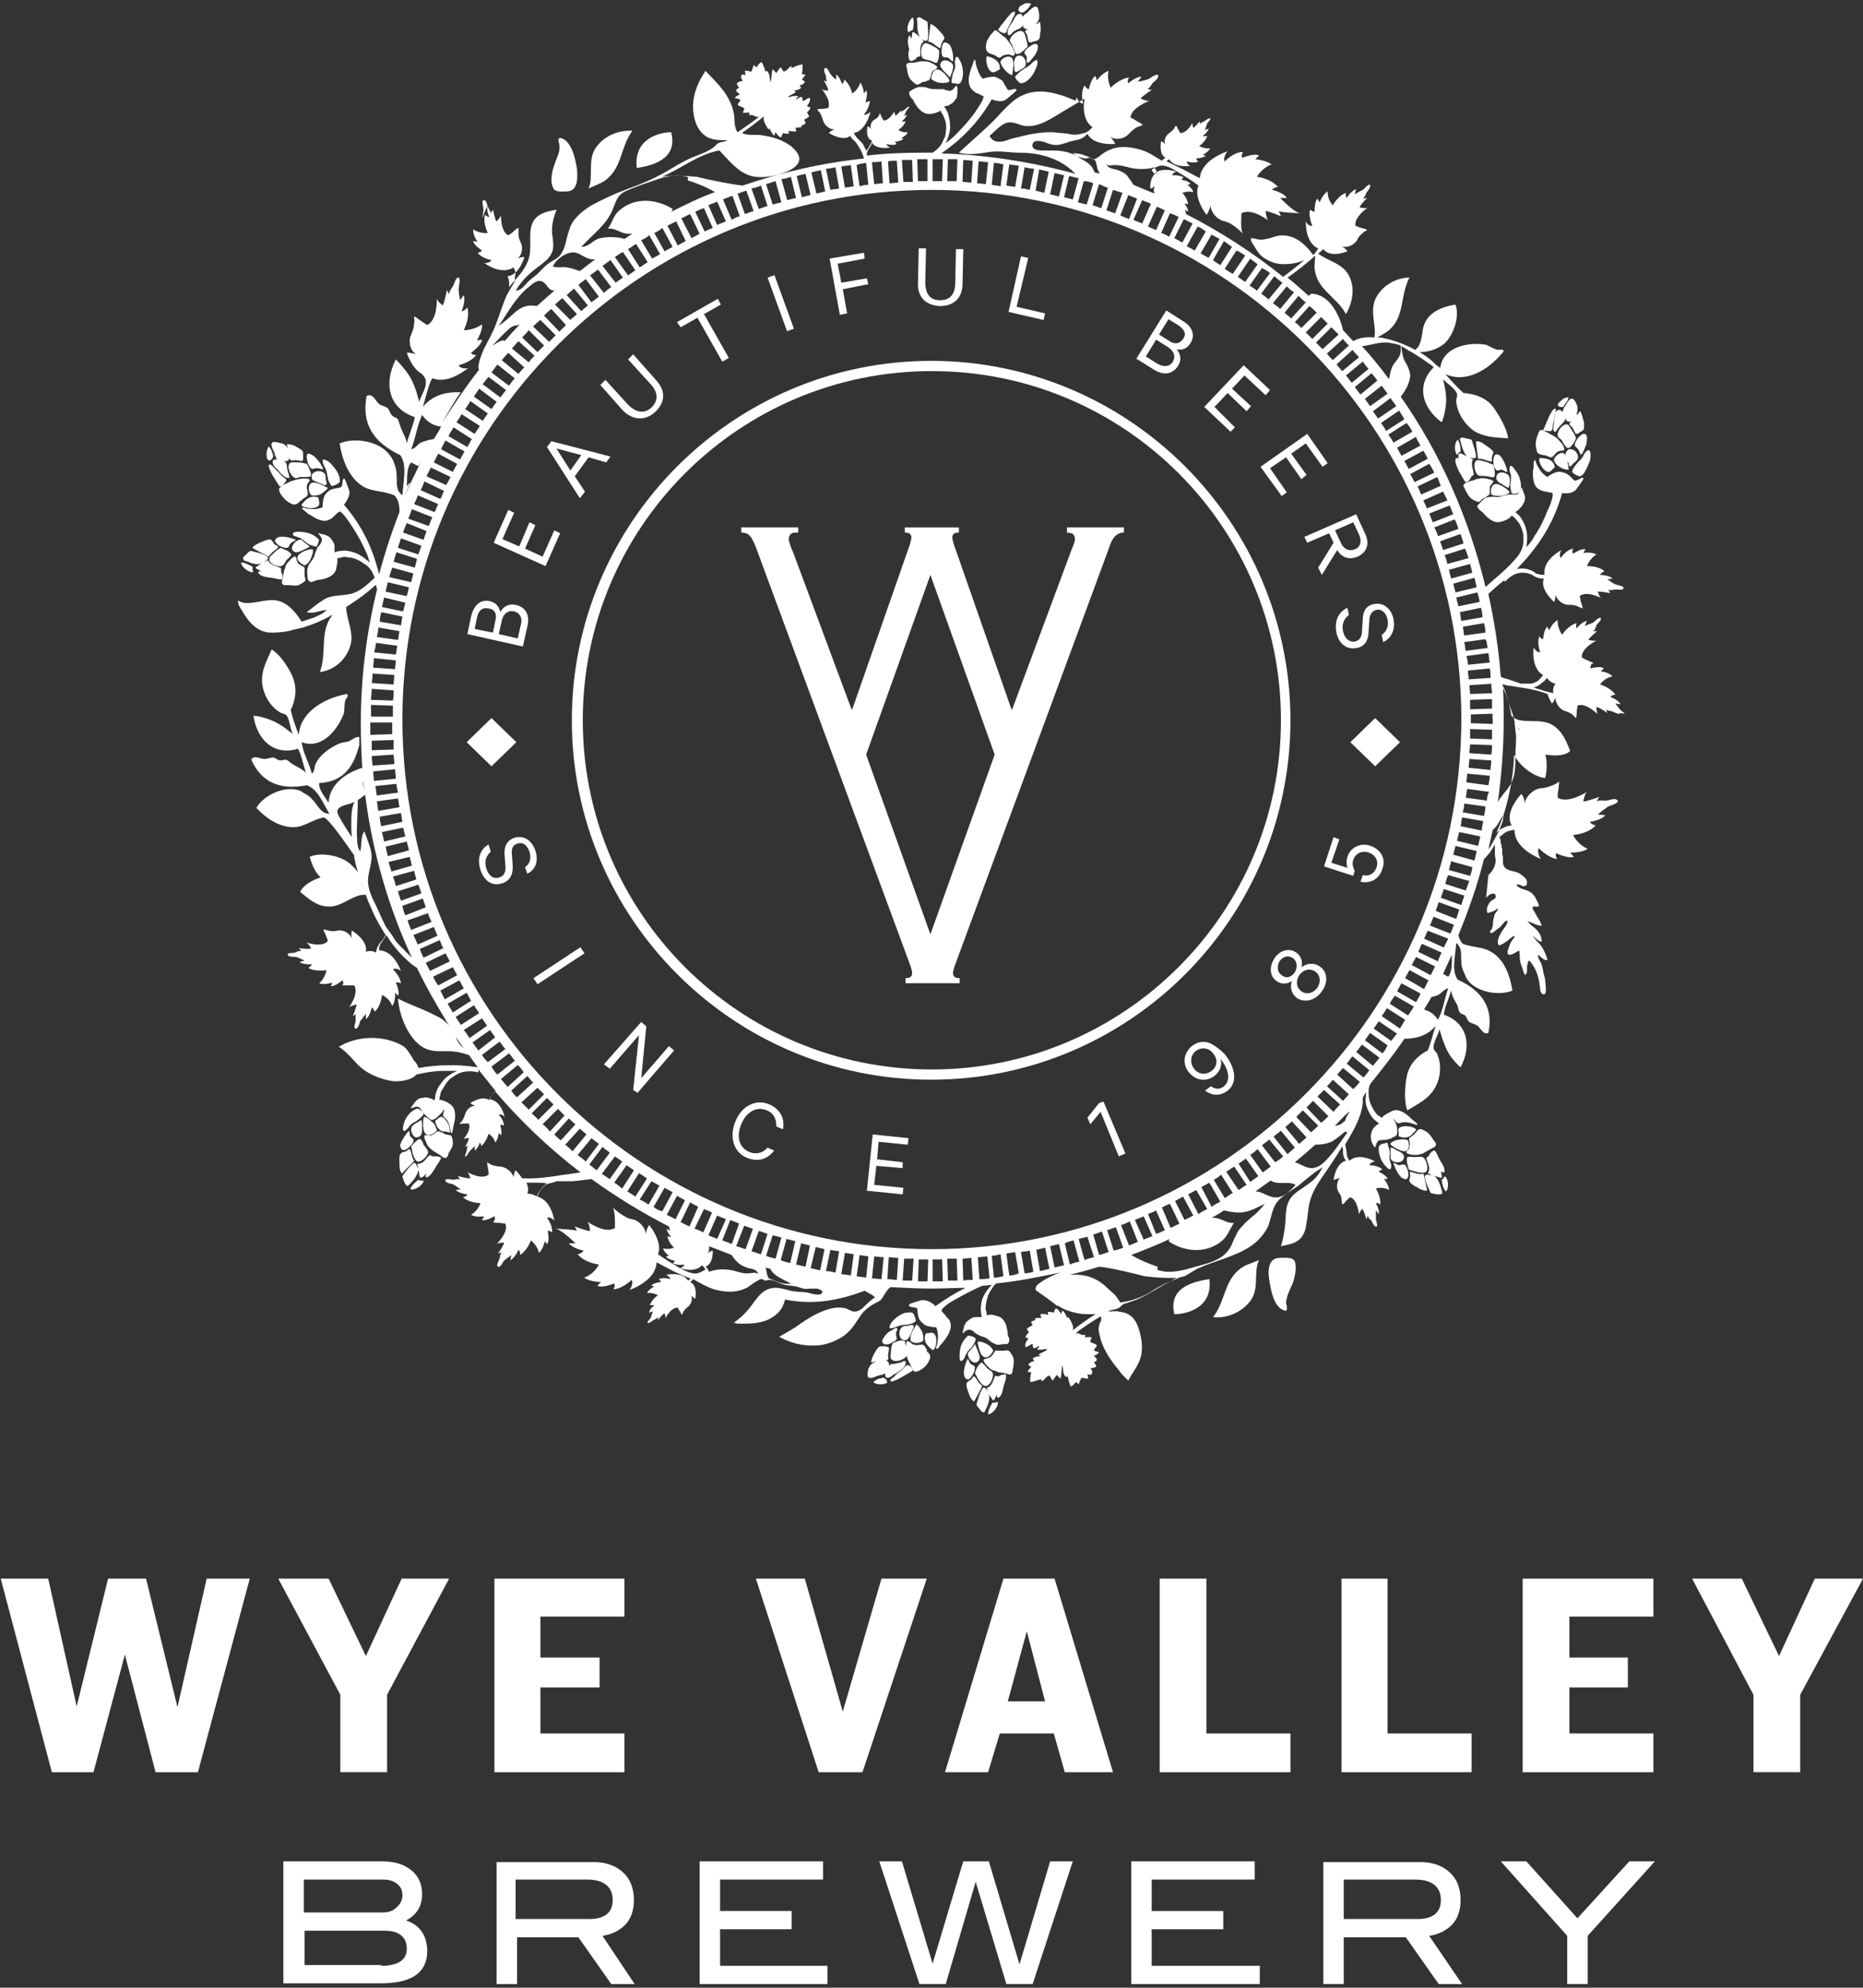 <svg xmlns="http://www.w3.org/2000/svg" viewBox="0 0 255.1 272.1"><rect x="0" y="0" width="255.1" height="272.1" fill="#333333" stroke="none"/><g fill="#FFF"><path d="M135.9 192c-.3.5-.6 1.1-.6 1.6.6 0 1.5-1.1 1.3-1.7-.1 0-.4.2-.7.1zM27.1 242.6h-5.8l-4.2-16.1-4.3 16.1H7.1l-7-26.5h6.5l3.9 17.5 4.3-17.5H20l4.3 17.6 4-17.6h5.9l-7.1 26.5zM53 232v10.6h-6.4V232l-8.5-15.9H45l5.1 10.6 4.9-10.6h6.5L53 232zM67.7 242.6v-26.5h17.8v5.2H74v5.6h8.1v4.1H74v6.3h11.5v5.3H67.7zM118.1 242.6h-6l-8.6-26.5h6.7l5.2 18.2 5.3-18.2h6.2l-8.8 26.5zM145.8 242.6l-1.5-5.3h-7.4l-1.6 5.3h-5.9l8-26.5h7l8 26.5h-6.6zm-5.2-19.3l-2.6 9.6h5.1l-2.5-9.6zM158.8 242.6v-26.5h6.4v21.2h11.5v5.3h-17.9zM183.7 242.6v-26.5h6.3v21.2h11.5v5.3h-17.8zM208.5 242.6v-26.5h17.9v5.2h-11.5v5.6h8v4.1h-8v6.3h11.5v5.3h-17.9zM246.5 232v10.6h-6.4V232l-8.4-15.9h6.8l5.1 10.6 4.9-10.6h6.6l-8.6 15.9zM55.6 262.9c1.9.6 2.9 2.1 2.9 4.2 0 2.9-2.1 4.4-6.3 4.4H38.8v-16.7h13.5c1.7 0 3 .4 4 1.2 1 .8 1.5 1.9 1.5 3.3 0 1.6-.7 2.8-2.2 3.6zm-3.2-1.1c.8 0 1.4-.2 1.9-.7.5-.4.8-1 .8-1.6 0-.7-.2-1.2-.7-1.6-.5-.4-1.1-.6-1.9-.6H41.6v4.5h10.8zm-.2 7.3c2.3 0 3.5-.8 3.5-2.3 0-1.6-1-2.5-3-2.5h-11v4.7h10.5v.1zM86.9 271.6h-3.2l-4.5-6.4h-8.4v6.4H68v-16.7h13.2c1.8 0 3.1.5 4.1 1.4 1 .9 1.5 2.2 1.5 3.8 0 1.4-.4 2.6-1.2 3.4-.8.8-1.8 1.3-3.1 1.5l4.4 6.6zm-6.2-8.9c2.1 0 3.2-.9 3.2-2.6 0-1.8-1.2-2.8-3.5-2.8h-9.8v5.4h10.1zM113.3 271.6H95.8v-16.8h16.9v2.5H98.6v4.3h9.8v2.5h-9.8v5h14.7v2.5zM146.9 254.8l-5.5 16.8h-3.6l-4.2-14-4.1 14h-3.6l-5.5-16.8h3.1l4.2 14 4.2-14h3.5l4.2 14.1 4.2-14.1h3.1zM172.5 271.6h-17.6v-16.8h16.9v2.5h-14.1v4.3h9.8v2.5h-9.8v5h14.8v2.5zM200.2 271.6H197l-4.5-6.4H184v6.4h-2.8v-16.7h13.2c1.8 0 3.1.5 4.1 1.4 1 .9 1.5 2.2 1.5 3.8 0 1.4-.4 2.6-1.2 3.4-.8.8-1.8 1.3-3.1 1.5l4.5 6.6zm-6.1-8.9c2.1 0 3.2-.9 3.2-2.6 0-1.8-1.2-2.8-3.5-2.8H184v5.4h10.1zM226.6 254.8l-9.2 10.2v6.6h-2.8V265l-9.1-10.2h3.5l7 7.8 7.1-7.8h3.5zM166.1 180.3c1.7.2 3.8-.5 5.1-2.2 1.3-1.7.4-4 1.2-5.6l-1.8.7c-3.1 1.6-2.6 4.7-4.5 7.1zM160.8 179.9c1.6 0 5.3-.8 4.8-4.8-1.9.3-5.7 1-4.8 4.8zM175.1 172.2c-1.5.1-1.5 1.9-1.3 3 .2 1.3.6 3.8 2.1 4.2.5.2.3-.7.2-1 0-.2 0-.4.1-.6.1-.7.5-1.4.8-2.1.3-.8.6-2.2.3-3-.3-.7-1.4-.5-2.2-.5zM57.3 161.5c-.5.4-1 .8-1.1 1.3.6.2 1.8-.6 1.8-1.2 0 0-.4.1-.7-.1zM55.5 157.4c.5-.2 1.3-1.1 1.1-1.4-.1-.2-.3-.3-.4-.4-.2-.3 0-.5-.2-.8-.5.5-1 1.3-1.2 1.9 0 .3.1.9.7.7zM56.3 156.9c.1.3.1.6.2 1 .1.3.3.8.5 1 .5.5 1.8-.8 1.6-1.3-.1-.3-.4-.6-.6-.9-.1-.3-.2-.6-.5-.8-.4.1-.9.7-1.2 1zM57.5 151.9c-.2-.1-.3-.2-.5-.1-.8.3-1.5 1.2-1.7 2 0 .1-.1.3-.1.4 0 .2-.1.5.1.6.1.1.3-.1.4-.2.2-.2.4-.5.6-.7.2-.2.6-.3.8-.5.3-.2.5-.4.7-.6.1-.1.2-.2.2-.3 0-.1-.1-.2-.1-.3-.2-.1-.3-.2-.4-.3zM57.8 154.3c0-.4 0-.7-.1-1-.4.3-.9.5-1.2.8-.5.4 0 1.7.6 1.6.8-.1.7-1 .7-1.4zM58.1 152.9c-.2.1-.2 1.2-.1 1.7.2 1.1 1.1.9 1.8.2 0-.3-.2-.7-.4-1-.3-.3-1.1-1-1.3-.9zM60.4 154.8c.2.1.4.1.6.1.2 0 .5.2.6.1 0-.2 0-.7-.2-1.1-.2-.4-.7-1.1-1-1-.3 0-.4.3-.8.5 0 .5.4 1.2.8 1.4z"/><path d="M59.8 158.3h-.6s-.4-.2-.3-.2c-.5.3-.9 1.3-1.7 1.2-.1.2.1.4 0 .6-.1-.3-.3-.8-.5-.7-.5.2-1.6 1.8-1.6 1.8s.1.3.1.4c.1.3.2.5.3.7.1.1.2.3.4.2l.3-.3c.5-.5 1-1.2 1.1-1.9 0 .2.1.4.1.6 0 .1 0 .4.2.5.1.1.2-.1.3-.1.2-.1.3-.3.5-.4 0 .1 0 .1-.1.2v.2c.1.1.2.1.3 0 .5-.3.8-.9 1.1-1.4.1-.2.7-1 .7-1.2-.1-.1-.4-.2-.6-.2zM56.7 158.9c-.4-.6-.3-1.1-.6-1.6-.2 0-.3.2-.5.3-.2.1-.6.1-.7.3-.3.2-.2 1-.2 1.3 0 .5 0 1 .3 1.4 0 0 0 .1.1 0 .1-.2 1.7-1.7 1.6-1.7zM62 156.3c0-.3-.1-.6-.2-.8-.2-.2-.4-.1-.7-.2-.1 0-.3-.1-.4-.2-.2-.1-.3-.1-.5-.2s-.3 0-.5.1c-.2.2-.4.3-.6.4-.2.1-.4 0-.6 0-.1 0-.4-.1-.4.2 0 .3.2.6.3.9.1.3.3.5.5.7l.1.1c.1.1.3.2.4.3.2.1.3.2.5.3.2.1.5.3.7.5.2.1.5.2.6 0 .1-.1.2-.3.2-.5.3-.5.7-1 .6-1.6zM197.8 161s-.1.4-.4.5c.1.6.2 1.2.6 1.6.4-.4.4-1.7-.2-2.1zM192.2 159.4c-.2 0-.4.1-.6.1-.3 0-.5-.3-.8-.3.2.7.6 1.5 1.1 2 .3.2.8.4.9-.1.2-.5-.2-1.7-.6-1.7zM195.1 160.5c.7-.2.2-1.9-.3-2.1-.4-.1-.7 0-1.1 0-.3 0-.6-.1-1 0-.2.5.1 1.2.2 1.7.3.1.6.2 1 .3.3.1.8.2 1.2.1zM190.3 158.8c-.1-.3 0-.7 0-1 0-.3-.1-.6-.2-.9 0-.1-.1-.3-.1-.4-.1-.1-.2-.1-.3 0-.2 0-.3.1-.5.1-.2.1-.3.2-.4.4-.1.9.3 1.9.8 2.5l.3.3c.1.1.4.4.5.2.1-.1.1-.3.1-.5s-.2-.5-.2-.7z"/><path d="M191.3 157.5c-.3-.2-.6-.4-.9-.4v1.4c.1.7 1.4.8 1.7.3.5-.7-.3-1.1-.8-1.3zM190.4 156.6c0 .2.9.7 1.4.9 1.1.4 1.3-.5 1-1.4-.2-.1-.7-.2-1.1-.1-.4 0-1.3.3-1.3.6zM191.5 154.5c-.1.3.1.5 0 1 .4.3 1.2.3 1.6 0 .2-.1.3-.3.4-.4.2-.2.4-.3.4-.5-.2-.2-.6-.4-1.1-.4-.3-.1-1.1 0-1.3.3zM196.3 160.9c.2.1.4.2.6.2.1 0 .4.2.5.1.1-.1 0-.2 0-.3 0-.2-.1-.4-.1-.6 0 .1.1.1.1.1.1.1.1.1.2.1.2 0 .2-.1.2-.2 0-.6-.4-1.1-.7-1.6-.1-.2-.5-1.2-.7-1.2-.2 0-.4.2-.5.3-.1.2-.2.3-.3.5l-.3.2c.1.6.7 1.4.2 2.1.1.1.4.1.5.3-.3-.1-.8-.2-.9.1-.1.5.8 2.3.8 2.3s.3.1.4.1c.3.1.5.1.8.1.2 0 .3 0 .4-.2 0-.2-.1-.3-.1-.4-.2-.8-.5-1.6-1.1-2zM194.8 160.7c-.7.1-1.1-.2-1.7-.3-.1.2 0 .4 0 .6 0 .3-.2.5-.1.7.1.3.7.7 1 .8.4.3.9.5 1.3.5 0 0 .1 0 .1-.1s-.5-2.3-.5-2.3l-.1.1z"/><path d="M192.7 157.5c-.1.1-.2.3 0 .4.3.1.6.2.9.2.3 0 .6 0 .8-.1h.1c.2 0 .3-.1.5-.2s.4-.2.5-.3c.3-.1.5-.3.8-.4.2-.1.4-.3.3-.6-.1-.2-.2-.3-.3-.4-.3-.5-.6-1-1.2-1.3-.2-.1-.5-.3-.8-.2-.2.1-.3.3-.5.5l-.3.3c-.1.1-.3.2-.4.3-.2.1-.2.3-.1.5 0 .2.1.5 0 .7 0 .3-.1.5-.3.6zM214 55.7c.1 0 .1 0 0 0 .2-.1.2-.3.3-.4.1-.1.2-.3.3-.4l.2-.5c-.4 0-.7.1-1 .4l-.4.4c-.3.4.3.6.6.5zM211.9 59c.2 0 .4.1.6-.1.1-.1.1-.3.1-.4 0-.4.1-.7.2-1 0-.2.1-.5.1-.7 0-.1.1-.2.1-.4 0-.1.1-.3 0-.4 0-.1-.1-.1-.2 0-.2.1-.3.3-.4.5-.2.3-.3.5-.4.8-.3.6-.5 1.2-.7 1.6-.1 0 .5.1.6.1zM215.2 61c.3-.3.5-.7.6-1-.1-.4-.3-.7-.5-1-.2-.3-.4-.8-.7-.9-.7-.1-1.4 1-1.3 1.5 0 .3.3.4.5.6.1.2.2.3.3.5.1.2.4.6.5.6.2.1.5-.1.6-.3zM216.6 59.5c-.3.2-.5.4-.7.7-.1.2-.4.7-.2.9l.3.3c.1.1.2.2.2.3.1.1.1.5.3.5.2 0 .2-.3.3-.4.1-.2.2-.4.3-.7.2-.4.2-.9.2-1.3 0-.1-.1-.2-.1-.3-.2-.1-.4-.2-.6 0zM200 61.8c0-.6-.1-1.2-.4-1.6-.5.4-.5 1.8 0 2.1-.1 0 .1-.4.4-.5zM214.8 63.6c0 .1.1.2.1.2.2.2.5-.4.7-.5.2-.1.3-.3.4-.4.3-.7-.4-1.5-1.1-1.4-.2 0-.4.3-.5.5-.1.4 0 .8.2 1.2.2.1.2.2.2.4zM216.7 62.6c-.3.4-.6.6-.9 1-.1.1-.6.8-.5 1 0 .2.8.6 1 .6.3 0 .6-.4.7-.6.2-.3.5-1 .7-1.5.1-.5.2-1.1-.1-1.5-.5.1-.7.6-.9 1z"/><path d="M213.7 64c.3.2.7.3 1.1.3-.1-.7-.2-1.8-.6-2.2-.5-.4-1.5.5-1.4.9 0 .3.5.8.9 1zM210.8 62.7c-.2.7.7 2 1.3 1.9.3 0 .5-.5.8-.6-.1-.9-.8-1.3-2.1-1.3zM205 64.4c.2 0 .4-.1.6-.1.3 0 .4.3.8.3-.1-.7-.5-1.6-.9-2.1-.2-.3-.8-.5-.9 0-.3.6 0 1.8.4 1.9z"/><path d="M203.4 63.2c-.3-.1-.8-.2-1.1-.2-.7.1-.4 1.9.2 2.1.3.1.7 0 1.1.1.3 0 .6.2 1 .1.2-.5 0-1.2-.1-1.7-.5-.1-.7-.3-1.1-.4zM206.7 64.3c0 .3.2.6.2.9 0 .3 0 .7-.1 1 0 .3 0 .6.1.9 0 .1 0 .3.1.4.1.1.2.1.3.1.2 0 .3 0 .5-.1.2 0 .3-.1.4-.4.2-.9-.1-1.9-.6-2.6-.1-.1-.2-.2-.3-.4-.1-.1-.3-.4-.5-.3-.1.1-.1.4-.1.5zM206.7 65.4c-.1-.7-1.4-1-1.7-.4-.4.7.3 1.1.7 1.3.3.2.6.4.9.5.1-.4.2-1 .1-1.4zM205.3 67.9c.4 0 1.4-.3 1.4-.5s-.8-.8-1.3-1c-1-.5-1.4.4-1.2 1.3.2.1.6.2 1.1.2z"/><path d="M200.7 66c.2 0 .4-.1.5-.3.1-.1.2-.3.3-.5l.3-.2c0-.6-.5-1.5-.1-2.1-.1-.1-.3-.2-.5-.3.3.1.8.2.9 0 .1-.5-.6-2.4-.6-2.4s-.3-.1-.4-.1c-.3-.1-.5-.1-.8-.2-.2 0-.3 0-.4.2 0 .2.1.3.1.4.2.7.4 1.5.9 2-.1-.1-.4-.2-.6-.3-.1-.1-.4-.2-.5-.1-.1.1-.1.2-.1.3 0 .2 0 .4.1.6 0-.1-.1-.1-.1-.2s-.1-.1-.2-.1-.2.1-.2.2c-.1.6.3 1.1.5 1.7.3.4.7 1.3.9 1.4zM203.5 61c-.4-.3-.8-.6-1.3-.6 0 0-.1 0-.1.1s.3 2.3.3 2.3h.1c.7 0 1.1.3 1.7.4.2-.2 0-.4.1-.6 0-.3.2-.5.2-.7-.1-.3-.7-.7-1-.9zM204.3 66.2c.1-.1.3-.3.1-.4-.3-.2-.6-.2-.9-.3-.3 0-.6-.1-.8 0h-.1c-.2 0-.3.1-.5.1-.2.1-.4.2-.6.2-.3.1-.5.2-.8.3-.2.1-.4.3-.3.5.1.2.2.3.2.4.3.5.5 1.1 1.1 1.4.2.1.5.3.8.3.2 0 .3-.3.5-.4.1-.1.2-.1.4-.2.1-.1.3-.2.4-.3.2-.1.2-.3.2-.5v-.7c.1-.1.2-.3.3-.4zM212.7 58.5c0 .2 0 .6.2.6s.3-.3.4-.4c.2-.3.4-.5.6-.7.2-.2.4-.4.4-.6v-.2c.1.4.4.6.8.5 0 0 0 .1-.1.1 0 .1-.1.1-.1.2 0 .2.2.3.3.4.2.2.3.5.4.7.1.1.1.3.3.3.1 0 .3-.1.4-.2.1-.1.2-.1.3-.2.2-.1.3-.2.3-.4v-.5c0-.2 0-.4-.1-.6-.1-.4-.2-.8-.4-1.2-.1 0-.2.2-.3.3 0 .1-.1.1-.2.2l-.1.1c.1 0 .1-.2.1-.3 0-.1.1-.2.1-.3v-.6c-.1-.4-.3-.8-.5-1-.5-.5-1 .6-1.2.9-.1.1-.1.2-.2.3v.1l-.2.4c-.1-.2-.2-.3-.4-.3-.4 0-.6.5-.6.8 0 .3-.1.5-.1.8 0 .1-.1.5-.1.8zM211.3 62.3c.2 0 .3 0 .5.1s.4.2.6.2c.2 0 .3-.2.4-.3l.4-.4c.2-.1.3-.2.5-.2.1 0 .4 0 .5-.1v-.1c0-.2-.1-.4-.2-.6-.4-.5-.8-1-1.4-1.3-.2-.1-.4-.2-.5-.3-.3-.1-.6-.3-.8-.4-.1 0-.3-.1-.4 0-.1.1-.2.2-.2.3-.1.2-.2.5-.3.8-.1.5-.2 1 0 1.5 0 .6.4.7.9.8zM140.1 1.7s.1 0 0 0c.2-.1.3-.2.4-.3.1-.1.3-.2.4-.4l.3-.5c-.4-.1-.8-.1-1.1.1-.2.1-.3.2-.5.3-.4.6.1.9.5.8zM137.1 4.4c.2.1.4.2.6.1.1-.1.2-.3.2-.4.1-.3.3-.6.5-1 .1-.2.2-.4.3-.7.1-.1.1-.2.2-.3 0-.1.1-.3.1-.4 0-.1-.1-.1-.2-.1-.2.1-.4.2-.5.4-.2.2-.4.4-.6.7-.4.5-.8 1-1 1.3-.1.2.4.4.4.4zM139.8 7.2c.3-.2.6-.5.9-.8 0-.4-.1-.7-.2-1.1-.1-.3-.2-.9-.5-1-.6-.3-1.6.6-1.7 1.1-.1.3.2.5.3.8.1.2.1.4.2.5.1.2.2.7.4.7s.5-.1.6-.2zM142.1 6.2c-.1-.1-.2-.2-.4-.2-.3.1-.6.3-.9.5-.2.2-.6.5-.5.8 0 .1.1.2.2.3.1.1.1.2.1.4 0 .1-.1.5.1.6.2 0 .3-.2.4-.3.2-.2.3-.4.5-.6.3-.4.5-.8.5-1.2.1-.1 0-.2 0-.3zM125 4.1c.1-.6.2-1.2 0-1.7-.5.2-1 1.6-.6 2 0 .1.2-.2.6-.3z"/><path d="M138.9 9.6c0 .1 0 .2.1.2.2.2.6-.2.8-.3.2-.1.4-.2.5-.3.4-.6 0-1.6-.7-1.6-.2 0-.5.1-.6.4-.2.4-.2.8-.1 1.2v.4zM139.8 11.4c.3 0 .7-.2.9-.4.3-.2.8-.8 1-1.3.2-.4.5-1.1.3-1.5-.5.1-.7.5-1.1.8-.4.3-.7.4-1.1.7-.1.1-.8.7-.8.8 0 .3.6.9.8.9zM137 8.5c0 .3.4.9.7 1.2.3.3.6.5.9.6.1-.7.3-1.8 0-2.3-.4-.6-1.6 0-1.6.5zM135.2 7.7s-.1 0-.1.1c-.2.6.2 2.1.9 2.1.3 0 .6-.3.9-.4.1-.9-.5-1.5-1.7-1.8zM129.1 6c-.2.5-.3 1.7.1 1.8.2.1.4 0 .6.1.3.1.3.4.7.5.1-.7-.1-1.6-.4-2.2-.3-.3-.8-.6-1-.2zM127.9 6.4c-.3-.2-.7-.4-1.1-.5-.7 0-.9 1.7-.4 2.1.3.2.7.2 1 .3.3.1.5.3.9.3.3-.5.3-1.2.3-1.7-.1-.1-.4-.4-.7-.5zM130.3 10.9v.4c.1.1.2.1.3.1.2 0 .3 0 .5.1.2 0 .4-.1.5-.3.4-.8.3-1.8 0-2.6-.1-.1-.1-.3-.2-.4-.1-.1-.2-.5-.4-.4-.2 0-.2.3-.2.4-.1.3 0 .6 0 .9 0 .3-.2.6-.3.9-.1.3-.1.6-.2.9zM129 8.4c-.6.5 0 1.1.4 1.5l.7.7c.1-.4.4-.9.4-1.4.2-.6-1-1.2-1.5-.8zM127.5 10.8c.2.2.6.4 1 .5.4.1 1.4.1 1.5-.2.1-.2-.6-1-1-1.3-.9-.7-1.4 0-1.5 1z"/><path d="M124.6 8.3c.2.1.4 0 .6-.1.2-.1.3-.3.4-.4l.4-.1c.1-.6-.2-1.6.5-2-.1-.2-.3-.3-.4-.4.3.2.7.4.9.2.2-.5 0-2.5 0-2.5l-.3-.2c-.2-.1-.5-.3-.7-.4-.1 0-.3-.1-.4.1-.1.1 0 .3 0 .5 0 .7 0 1.5.4 2.1-.1-.1-.3-.3-.5-.4-.1-.1-.3-.3-.5-.3-.1 0-.1.2-.1.3 0 .2-.1.4-.1.6 0-.1-.1-.1-.1-.2s-.1-.1-.1-.2c-.1-.1-.2.1-.2.2-.2.6 0 1.2.1 1.7-.2.4-.1 1.4.1 1.5zM128.7 6.6c.2-.1.1-.3.2-.6s.3-.5.4-.7c.1-.3-.5-.9-.7-1.1-.3-.4-.7-.7-1.1-.9 0 0-.1-.1-.1.1 0 .1-.3 2.3-.3 2.3h.1c.7.2.9.6 1.5.9zM124.9 11.1c.2.2.4.4.7.5.2 0 .4-.2.6-.3.1-.1.3-.1.4-.1.2-.1.3-.1.5-.2.2 0 .2-.2.3-.4.1-.2.1-.5.2-.7.1-.2.3-.3.5-.4.1-.1.3-.2.2-.4-.2-.2-.6-.4-.8-.5-.3-.1-.5-.2-.8-.2h-.6c-.2 0-.4.1-.6.1-.3.1-.6.1-.9.1-.3 0-.5.1-.5.4 0 .2.1.3.1.5.1.6.2 1.2.7 1.6zM138.5 3.2c-.2.3-.4.6-.5.9 0 .2-.1.6.1.7.2.1.4-.2.5-.3.2-.2.5-.4.8-.5.2-.1.5-.2.6-.5v-.2c0 .4.3.7.7.7l-.1.1c-.1 0-.1.1-.2.1-.1.2.1.3.2.5.1.3.1.5.2.8 0 .2.1.3.3.3.2 0 .3-.1.4-.1.1 0 .2-.1.4-.1.2-.1.3-.1.4-.3.1-.2.1-.3.1-.5s.1-.4.1-.6c0-.4 0-.8-.1-1.2-.1 0-.2.1-.3.2-.1 0-.1.1-.2.1h-.1c.1 0 .2-.2.2-.2.1-.1.1-.2.2-.3.1-.2.1-.4.1-.6 0-.4-.1-.8-.2-1.1-.3-.6-1.1.3-1.4.6-.1.1-.2.2-.3.2l-.1.1-.3.3c0-.2-.1-.4-.3-.4-.3-.1-.7.4-.8.6-.1.2-.2.5-.4.7zM135.8 7.4c.2.1.3.1.5.2s.3.3.5.3.3-.1.4-.2c.2-.1.3-.2.5-.2s.4-.1.6 0c.1 0 .4.2.5.1 0 0 .1 0 .1-.1.1-.2 0-.4-.1-.6-.2-.6-.6-1.1-1-1.6-.1-.1-.3-.3-.5-.4-.2-.2-.5-.4-.7-.6-.1-.1-.3-.2-.4-.1-.1 0-.2.2-.3.3-.2.2-.4.4-.5.7-.3.3-.4.8-.4 1.3s.3.8.8.9zM36.6 62.8c.2.5.7.1.8-.3v-.1c0-.1-.1-.3-.1-.4-.1-.2-.1-.3-.2-.5l-.3-.4c-.2.3-.3.7-.3 1.1 0 .2 0 .4.1.6zM38.9 66.2c.1-.1.3-.3.3-.5 0-.1-.2-.3-.3-.3-.3-.2-.5-.5-.8-.8l-.5-.5-.3-.3c-.1-.1-.2-.2-.4-.2-.1 0-.1 0-.1.2s.1.4.2.6c.1.3.3.6.4.8.3.5.7 1.1.9 1.4.2.1.6-.3.6-.4zM41.1 65.3h.6c.2 0 .7 0 .8-.1.1-.1.1-.5 0-.6-.1-.4-.3-.8-.5-1.1-.4-.1-.7-.2-1.2-.2-.3 0-.9-.1-1.1.1-.5.5.1 1.7.5 1.9.3.3.5.1.9 0zM42.8 64.2c.1 0 .3-.1.4-.1h.4c.1 0 .5.2.6.1.1-.1-.1-.3-.2-.5s-.2-.4-.4-.6c-.3-.4-.6-.7-1-.9-.1 0-.2-.1-.3-.1-.2 0-.3.1-.3.4 0 .3.1.7.2 1 .1.2.3.7.6.7zM34.7 78.3s-.2-.3-.1-.7c-.5-.3-1.1-.6-1.6-.6 0 .6 1.2 1.5 1.7 1.3zM43.9 66.2c.1 0 .3.1.4.2h.3c.3-.1 0-.6 0-.9 0-.2 0-.4-.1-.6-.4-.6-1.5-.5-1.8.1-.1.2 0 .5.1.7.3.2.7.3 1.1.5zM44.9 65.5c0 .2.4 1 .5 1 .2.1 1-.3 1.1-.5.1-.2 0-.7-.1-.9-.1-.4-.5-1-.9-1.4-.3-.4-.8-.8-1.3-.8-.1.5.2.9.4 1.3.2.5.2.9.3 1.3zM44.9 66.8c-.6-.3-1.6-.9-2.2-.7-.6.2-.5 1.5 0 1.7.3.1 1 0 1.3-.2.4-.3.7-.5.9-.8zM43.7 69.1c.1-.3-.1-.7-.1-1-.9-.3-1.6 0-2.3 1v.1c.6.5 2.1.5 2.4-.1zM39.5 74.9c.1-.1.1-.4.3-.5.2-.3.5-.2.7-.5-.7-.3-1.6-.5-2.2-.4-.3 0-.9.4-.5.8.3.5 1.5.9 1.7.6zM36.9 76.4c-.3.7 1.3 1.4 1.8 1 .3-.2.4-.6.6-.8.2-.2.5-.4.6-.7-.3-.5-1-.7-1.5-.9-.3.2-.5.3-.8.6-.2.2-.6.5-.7.8zM43.4 74.7c.1-.2.2-.3.2-.5.1-.2.1-.4-.1-.5-.6-.6-1.6-.9-2.5-.9h-.4c-.2 0-.5.1-.5.3 0 .2.2.3.3.3.3.1.6.2.8.3.3.2.5.4.8.6.2.2.5.3.8.4.1 0 .2.1.4.1.1.1.2 0 .2-.1z"/><path d="M40 75.2c.3.7 1.1.3 1.5.1.4-.2.7-.3.9-.5-.4-.3-.8-.6-1.1-.9-.5-.2-1.5.7-1.3 1.3zM42.5 76.6c.2-.4.5-1.3.3-1.4-.2-.1-1.2.2-1.6.5-.9.6-.4 1.3.5 1.7.3-.1.6-.4.8-.8zM33.7 76.8c.7.3 1.4.6 2.2.3-.2.1-.4.2-.5.3-.1.1-.4.2-.4.3 0 .1.2.2.2.2l.6.3h-.2c-.1 0-.2 0-.2.1-.1.1 0 .2.1.3.5.4 1.1.4 1.7.5.2 0 1.2.3 1.4.2.2-.1.1-.4.1-.6-.1-.2-.2-.3-.2-.5v-.4c-.5-.3-1.5-.4-1.8-1.1-.2 0-.3.2-.5.2.3-.2.7-.5.4-.7-.4-.4-2.3-.8-2.3-.8l-.3.2-.6.6c-.1.1-.2.3 0 .4-.1.1.1.2.3.2z"/><path d="M36.8 76.2c.4-.7.9-.8 1.3-1.3 0-.2-.3-.2-.5-.4s-.3-.5-.5-.6c-.3-.2-1 .2-1.3.3-.5.2-.9.4-1.2.7 0 0-.1.1 0 .1.2.2 2.2 1.2 2.2 1.2zM38.9 80.1h.5c.6 0 1.2.2 1.7-.1.2-.1.5-.3.7-.5.1-.2-.1-.5-.1-.7v-.4-.5c.1-.2-.1-.3-.3-.4-.2-.1-.4-.2-.6-.4-.1-.2-.2-.4-.2-.6 0-.1-.1-.4-.3-.3-.3.1-.5.4-.7.6-.2.2-.4.4-.5.7v.1c-.1.2-.1.3-.2.5 0 .2-.1.4-.1.6 0 .3-.1.6-.2.8 0 .3 0 .5.3.6zM37.7 62.4s0 .1 0 0l.2.5c-.2 0-.4 0-.5.1-.2.3.1.8.3 1 .2.2.4.3.5.5.2.3.5.5.7.7.1.1.5.3.7.2.1-.1-.1-.4-.1-.6-.1-.3-.2-.6-.2-.9 0-.2-.1-.6-.3-.7-.1 0-.1-.1-.2-.1.4.1.8 0 .8-.4 0 0 0 .1.1.1 0 .1 0 .1.1.2s.4 0 .5 0c.3 0 .6 0 .8.1.2 0 .3 0 .4-.1v-.4-.4c0-.2 0-.4-.1-.5-.1-.1-.3-.2-.4-.3-.2-.1-.4-.2-.5-.3-.4-.2-.8-.3-1.2-.3 0 .1 0 .3.1.4 0 .1 0 .2.1.2v.1c0-.1-.1-.2-.2-.3-.1-.1-.1-.2-.2-.2-.1-.1-.3-.3-.5-.3-.4-.1-.8-.2-1.1-.2-.7.1-.1 1.1.1 1.5 0 .2 0 .3.1.4zM41.6 68.2c.2-.1.4-.2.5-.4.1-.2 0-.3 0-.5s-.1-.4-.1-.6c0-.2.1-.4.1-.5.1-.1.3-.3.3-.5 0 0 0-.1-.1-.1-.1-.1-.4-.1-.6-.1-.7 0-1.3.2-1.9.4l-.6.3c-.3.1-.6.3-.8.5-.1.1-.2.2-.2.3 0 .1.1.3.1.4.1.2.3.5.5.7.3.4.7.7 1.2.9.5.2.8-.1 1.1-.4.3-.2.4-.3.5-.4zM121 188.6c-.1-.1-.1-.1 0 0-.2 0-.4.1-.5.1-.2 0-.3.1-.5.2 0 0-.5.3-.4.3.3.3.7.3 1.1.3.2 0 .4-.1.6-.1.4-.2 0-.7-.3-.8zM124.2 186.9c-.1 0-.3.2-.4.3-.2.3-.5.5-.8.7-.2.2-.4.3-.5.5-.1.1-.2.2-.3.2-.1.1-.2.2-.3.4 0 .1 0 .1.2.1s.4-.1.6-.2c.3-.1.6-.3.8-.4.5-.3 1.1-.6 1.5-.9.1-.1-.3-.5-.3-.5-.1-.1-.3-.3-.5-.2zM123.9 183.6c-.1-.1-.5-.1-.6-.1-.4.1-.8.2-1.1.4-.1.4-.2.7-.2 1.1 0 .3-.2.9.1 1.1.5.5 1.7 0 2-.4.2-.3 0-.5 0-.8v-.6c-.2-.1-.1-.5-.2-.7zM120.9 183.3c-.1.1-.1.2-.1.3 0 .2.1.3.3.4.3.1.7 0 1-.2.2-.1.7-.3.7-.6 0-.1-.1-.3-.1-.4v-.4c0-.1.3-.4.1-.6-.1-.1-.4.1-.5.2-.2.1-.4.2-.7.4-.2.2-.5.5-.7.9zM124.9 182.2c0-.1.1-.3.2-.4v-.3c-.1-.3-.6 0-.9 0-.2 0-.4 0-.6.1-.6.4-.6 1.5 0 1.8.2.1.5.1.7-.1.3-.3.4-.7.6-1.1zM124.9 179.7c-.2-.1-.7 0-.9 0-.4.1-1 .4-1.4.8-.4.3-.8.8-.8 1.3.5.1.9-.2 1.3-.3.5-.2.9-.1 1.3-.2.2 0 1-.3 1-.5 0-.3-.3-1.1-.5-1.1z"/><path d="M126.4 183.5c.1-.3 0-1-.2-1.3-.2-.4-.4-.7-.7-.9-.4.6-1 1.6-.8 2.2.2.5 1.5.4 1.7 0zM127.8 182.5c-.3-.2-.7.1-1 0-.4.8-.1 1.6.9 2.3h.1c.5-.4.6-2 0-2.3zM132.8 188.7c.4-.3.9-1.5.6-1.7-.1-.1-.4-.2-.5-.3-.2-.2-.2-.5-.4-.7-.3.7-.6 1.5-.5 2.2 0 .3.4.9.8.5zM133.5 188c.2.3.3.6.5.9.2.3.5.7.8.8.7.3 1.4-1.3 1.1-1.8-.2-.3-.6-.4-.8-.7-.2-.2-.4-.5-.7-.7-.5.4-.8 1-.9 1.5zM133 184.5c.2-.2.3-.5.5-.8 0-.1.1-.2.1-.4 0-.1-.1-.2-.2-.2-.1-.1-.3-.2-.5-.2-.2-.1-.4-.1-.5.1-.7.6-1 1.6-1 2.4v.4c0 .2 0 .5.2.5s.3-.2.4-.3c.2-.3.2-.6.4-.8.1-.3.4-.5.6-.7z"/><path d="M132.6 185.1c-.3.6.5 1.6 1.1 1.4.7-.3.4-1.1.2-1.5-.1-.4-.3-.7-.4-1-.2.4-.6.8-.9 1.1zM136 184.9c-.1-.3-.4-.6-.7-.8-.3-.2-1.2-.6-1.4-.4-.1.1.2 1.2.4 1.6.5.9 1.3.5 1.7-.4zM137.2 188.2c-.2 0-.3.2-.5.2 0 0-.4 0-.4-.1-.3.5-.4 1.5-1.2 1.7 0 .2.2.3.2.5-.2-.3-.5-.7-.7-.5-.4.4-.9 2.3-.9 2.3l.2.3c.2.2.3.4.5.6.1.1.3.2.4.1.1-.1.1-.3.2-.4.3-.6.6-1.4.4-2.1.1.2.2.4.3.5.1.1.2.4.3.4.1 0 .2-.1.2-.2l.3-.6v.2c0 .1 0 .2.1.2.1.1.2 0 .3-.1.4-.4.4-1.1.6-1.7.1-.2.4-1.2.2-1.4 0 0-.3.1-.5.1zM134.5 189.7c-.6-.4-.7-.9-1.1-1.3-.2 0-.2.3-.4.4-.2.2-.5.3-.6.5-.2.3.1 1 .2 1.3.2.5.3.9.7 1.2 0 0 .1.1.1 0 .1-.1 1.1-2 1.1-2.1z"/><path d="M138.1 184.9c-.2-.1-.5 0-.7 0h-.9c-.2-.1-.3.1-.4.3-.1.2-.3.4-.5.6-.2.1-.4.1-.6.2-.1 0-.4.1-.3.3.1.3.4.6.6.8.2.2.4.4.7.5h.1c.2.1.3.1.5.2s.4.1.6.1c.3.1.6.1.8.2.3.1.5.1.6-.2.1-.2 0-.3.1-.5.1-.6.2-1.2 0-1.7-.2-.3-.3-.6-.6-.8zM123 187.8c.3-.2.6-.4.8-.7.1-.1.3-.5.2-.7-.1-.2-.5 0-.6.1-.3.1-.6.1-.9.2-.2 0-.6 0-.7.2 0 .1-.1.1-.1.2.1-.4 0-.7-.4-.9h.1c.1 0 .1 0 .2-.1s0-.4 0-.5c0-.3.1-.6.1-.8 0-.2.1-.3-.1-.4-.1-.1-.3 0-.4-.1h-.4c-.2 0-.3 0-.5.1-.1.1-.2.3-.3.4-.1.2-.2.3-.3.5-.2.4-.4.8-.4 1.2.1 0 .3 0 .4-.1H120c-.1 0-.2.1-.3.1-.1.1-.2.1-.3.2-.2.1-.3.3-.4.5-.2.3-.2.8-.2 1.1.1.7 1.1.1 1.5 0 .1 0 .2-.1.4-.1h.1l.4-.2c0 .2 0 .4.1.5.3.3.8-.1 1-.3.3-.1.5-.3.7-.4zM126.8 184.6c-.1-.2-.2-.4-.4-.5-.1-.1-.3 0-.5 0s-.4.1-.6 0c-.2 0-.4-.1-.5-.2-.1-.1-.3-.3-.5-.3h-.1c-.1.1-.1.4-.2.6 0 .6.1 1.3.3 1.9l.3.6c.1.3.3.6.4.8.1.1.2.3.3.3.1 0 .3-.1.4-.1.3-.1.5-.3.7-.4.4-.3.7-.7.9-1.2.2-.5 0-.8-.4-1.1.1-.2 0-.3-.1-.4z"/><path d="M222 97.3c-.3-.3-.6-.7-.8-1l.7.1c-.3-.6-1.4-1-1.4-1 .2-.3.7-.3.7-.3-.7-1-2.1-1.4-2.1-1.4.7-1 1.7-1.1 1.7-1.1-.5-.6-1.6-.7-1.6-.7l.4-.4c-.4-.4-1.8 0-1.8 0-.1-.2.1-.4.1-.6.1 0 .2-.1.3-.1-.2-.2-.5-.2-.8-.4-.3-.1-.5-.2-.8-.4-.1-1.3 2-2.3 2-2.3-.3.1-1.1-.1-1.1-.1 0-.2 1.2-1.2 1.2-1.2h-.6c.3-.1.4-.5.5-.8.1-.2.7-.7.6-.9v-.1c-.2-.2-.9.5-1 .6-.4.2-.8.3-1.2.5l.3-.7c-.7.1-1.4 1-1.4 1-.2-.3 0-.7 0-.7-1.2.3-2 1.6-2 1.6-.7-1-.6-2-.6-2-.7.3-1.2 1.4-1.2 1.4l-.2-.5c-.5.3-.6 1.7-.6 1.7-.3 0-.5-.4-.5-.4-.4.9.1 2.2.1 2.2-.6 0-.9-.7-.9-.7-.3 2.8 1 3.7 1.3 3.8-.2.3-.5.6-.8.9h-.1l-.4.2c-.6.2-1.1 0-1.7.1-.6-.2-1.4-.5-2.1-.7-.1 0-.4-.1-.6-.2l-.1-.1c-.3-3.9-.9-7.7-1.7-11.3.7-.6 1.4-1.3 2.1-1.8.1 0 .2.1.2.1.6-.6 1.3-1.2 2.4-1.2.5 0 .9.1 1.3.3.8.6 1.6.5 1.6.5-.6 1.5 1.4 3.2 1.4 3.2.2-.3.2-1 .2-1 .1.6.9 1.4 1.8 1.4.4 0 .8 0 1.2.2.2.1.5.2.7.3 0-.3-.1-.6-.2-.8-.1-.3-.1-.6-.2-.9 1-.8 3 .3 3 .3-.3-.1-.5-.9-.5-.9.1-.1 1.7.2 1.7.2l-.3-.5c.3.2.7 0 1 0 .3 0 .9.1 1.1-.1v-.1c.1-.3-.9-.4-1.1-.5-.4-.2-.7-.4-1.1-.7l.7-.1c-.5-.5-1.7-.5-1.7-.5.1-.3.6-.5.6-.5-.9-.8-2.4-.7-2.4-.7.4-1.1 1.3-1.6 1.3-1.6-.7-.4-1.8-.2-1.8-.2l.3-.5c-.5-.2-1.7.6-1.7.6-.2-.2 0-.7 0-.7-1 .2-1.7 1.3-1.7 1.3-.3-.5.1-1.1.1-1.1-2.8 1.6-2.3 3.4-2.3 3.4-.6 0-.9-.1-1.2-.2l-.1-.1c-.1-.1-.2-.1-.3-.2-.6-.3-1.3-.5-2.2-.3 2.7-2.8 5-6 6.2-10.4.8.1 1.6 0 2-.6.8-1.1 1.1-1.5.8-1.5-.3 0-.6.4-1.1.4-.2-.2-.8-.8-1-.9-.3-.2-1.1-.4-1.3-.3-.3 0-1.1.4-1.4.7-.7-.4-1.2-1.1-1.5-1.8-.1-.1-.1-.4-.2-.5-.2-.1-.2.6-.2.6 0 .3 0 .6-.1.9 0 .7 0 1.5.4 2.1.2.3.6.5.9.6.1 0 .3.1.5.1.3.1.6.1.9.2v.4c-.1.7-.4 1.4-.7 2-.5 1.3-1.1 2.5-1.8 3.5-.3.6-.7 1.1-1.1 1.5.1-.7.2-1.5 0-2.3-.1-.6-.4-1.2-.8-1.8-.2-.3-.5-.5-.7-.7.1-.1.2-.1.3-.2l.3-.3c.2-.2.4-.4.5-.7.1-.1.2-.3.2-.5 0 0 .1-.3-.1-.8-.1-.2-.1-.3-.2-.5 0-.1-.1-.2-.1-.3-.1-.2-.2.2-.2.2 0 .1-.1.2-.1.3-.1.2-.3.4-.5.4h-.9c-.2 0-.5.1-.7.1-.2.1-.4.1-.6.2-.3.1-.6 0-.9 0-.3 0-.6 0-.9.1-.4.1-.6.4-.9.7l-.3.3-.1.1v.1c-.1.1.2.3.2.4.2.2.3.3.5.4 0 0 1.3 1.8 2.6 1.3.4-.1.9-.3 1.2-.6.1-.1.2-.2.2-.3 0 .1.1.2.2.2l.3.3c.2.2.3.4.5.6.3.5.5 1.1.6 1.6v1.1c-.2 1.5-1.1 2.2-1.9 3.1-1 1-2 1.8-3 2.7-.1.1-.2.2-.3.2-2.3-9.5-6.2-18.3-11.6-26 .8-1 1.3-2.1 1.3-3-.1-.7-.4-1.3-.7-1.8-.3-.5-.4-1.2-.5-1.8v-.3c.5.2.9.6 1.4.8.8.5 1.6 1 2.4 1.6.2.1.5.3.6.5-2.4 2.4-1.6 5.5 1.1 7.5.3-.6.4-1.2.5-1.8.3-1.4 0-2.8-.3-4.1.5.6 1.6 1.2 1.9 2 .1.3-.1.6-.1 1 .1 1.5 1 3 2.3 4 1.5 1 3.3 1 4.8 1.1-.1-1.1-1-2.8-1.9-4.1-1.1-1.6-2.9-2-4.2-2.1-1-.9-1.7-1.7-2.5-2.6 2.8 1.3 5.9-.5 8-3.1-.1-.4-.5-.2-.8-.2-.5-.1-1.1-.5-1.6-.7-2.1-.4-5.9.1-6.3 3.2 0-.1-.7-.5-.7-.6-.6-.6-1.3-1.1-2.1-1.6 1.2 0 2.4-.4 3.3-1.1 1.4-1.2 2.2-3.9 1.6-5.4-2 .3-4.2 1.2-4.5 3.6-.1.7-.2 1.4-.5 2-.1.2-.2.3-.4.5l-.1.1c-1.3-.7-2.8-1.3-4.3-1.6-.3-.1-.6-.1-.9-.1l1.2-.7c2.7-1.9 1.8-4.9 3.2-7.5-1.7 0-3.7 1-4.6 2.8-.9 1.8.1 3.8-.2 5.4-1-.1-2.1 0-2.9.5-.5-.5-.9-1-1.4-1.5-.5-2.2-1.9-4.9-4.3-5-.2.1-.3.2-.4.3-1-.9-1.9-1.7-2.9-2.5 1.2-.8 2.8-2.1 3.8-3l-.1 1.3c0 3.3 3 4.2 4.3 6.7.9-1.5 1.3-3.6.4-5.3-.9-1.7-3-2-4.2-3 .4-.3.7-.6.7-.6 1 1.3 3.3.3 3.3.3-.1-.3-.8-.7-.8-.7.6.3 1.7-.1 2.1-.8.2-.4.4-.7.8-1 .2-.2.4-.3.6-.4-.2-.2-.5-.2-.8-.3-.3-.1-.6-.2-.8-.3-.2-1.2 1.7-2.5 1.7-2.5-.2.2-1.1 0-1.1 0-.1-.2 1-1.3 1-1.3l-.6.1c.3-.2.4-.6.5-.8.1-.2.6-.7.5-1v-.1c-.2-.2-.8.6-1 .7-.4.2-.8.4-1.1.6l.2-.7c-.7.2-1.3 1.2-1.3 1.2-.2-.3-.1-.7-.1-.7-1.1.4-1.8 1.7-1.8 1.7-.8-.9-.7-1.9-.7-1.9-.7.4-1.1 1.5-1.1 1.5l-.3-.5c-.4.3-.4 1.8-.4 1.8-.2 0-.6-.3-.6-.3-.3.9.3 2.2.3 2.2-.6.1-.9-.6-.9-.6 0 3.2 1.7 3.7 1.7 3.7-.3.5-.5.8-.7.9-1.2-1.7-3-3.2-5.3-2.5-.5.2-1 .3-1.6.4-.5.1-1-.2-1.6-.2-.1.5.5 1.1.7 1.5.5.9 1.1 1.3 2 1.7 1.3.6 3.3.4 4.6-.2-.8.7-2.1 1.7-2.9 2.3-4.1-3.3-8.6-6.2-13.3-8.6 0-.2-.1-.4-.1-.6l.4.3c0-.5-.5-1.1-.5-1.1.2-.1.5.1.5.1-.1-.9-.8-1.6-.8-1.6.8-.3 1.5-.1 1.5-.1-.1-.5-.8-1-.8-1l.4-.1c-.1-.4-1.2-.6-1.2-.6 0-.2.3-.3.3-.3-.6-.4-1.6-.3-1.6-.3.1-.4.6-.5.6-.5-2.3-.7-3 .3-3 .3-.3-.3-.4-.5-.4-.6.4-.2.7-.4 1.1-.5.7-.2 1.8.4 2.4.8 1 .6 2 1.2 2.9 1.9-.7 1.7 1.1 4 1.1 4 .3-.3.6-1.3.6-1.3-.1.8.8 2 1.9 2.2 1.1.2 2.5 1.7 2.5 1.7-.4-.5-.2-2.8-.2-2.8 1.4-.8 3.7 1 3.7 1-.3-.2-.4-1.3-.4-1.3.2-.1 2.1.7 2.1.7l-.3-.7c.3.2 3 .3 3 .3-.8 0-2.8-2.1-2.8-2.1h.9c-.5-.8-2-1.1-2-1.1.2-.4.8-.4.8-.4-1-1.2-2.9-1.4-2.9-1.4.8-1.3 2-1.7 2-1.7-.8-.6-2.2-.7-2.2-.7l.5-.5c-.6-.4-2.3.3-2.3.3-.2-.3.1-.8.1-.8-1.3 0-2.5 1.3-2.5 1.3-.3-.6.4-1.4.4-1.4-3.6 1.3-3.8 3.3-3.8 3.7-.6-.3-1.1-.6-1.7-.9-.9-.5-1.9-.9-2.8-1.4h-.1c.1-.1.2-.2.4-.3 0 0 .5 1.2 2.9.9 0 0-.5-.2-.5-.6 0 0 1 .3 1.6 0 0 0-.3-.2-.3-.4 0 0 1.1-.1 1.3-.4l-.4-.1s.8-.4 1-.9c0 0-.7.1-1.5-.3 0 0 .9-.6 1.1-1.4 0 0-.3.1-.6 0 0 0 .7-.5.8-1l-.5.2.3-.9c0-.1.6-.6.4-.7h-.1c-.2 0-.5.3-.7.4-.2.1-.5.2-.6.4v-.4s-.8.9-.9.9c0 0-.2-.5-.1-.7 0 0-.8 1.5-1.7 1.4-.1-.2-.2-.4-.3-.5-.1-.2-.1-.4-.3-.5-.1.2-.2.3-.3.5-.2.2-.4.4-.7.6-.5.4-.7 1.2-.4 1.5 0 0-.4-.4-.6-.5 0 0-.4 1.8.6 2.3 0 0-.2.1-.5.4-.9-.5-1.8-1.2-2.9-1.5-1.4-.4-2.9-.6-4.2 0-.6.2-1.1.6-1.6 1-.2.1-.4.3-.7.3-.2 0-.3-.2-.5-.2s-.4.1-.6.1c-.6-.1-1.2-.3-1.7-.6-.9-.4-1.9-.5-2.8-.5h-1.3c-.4 0-1.2 0-1.4-.5-.1-.2 0-.4.1-.6.2-.2.4-.2.6-.2.5 0 .9.1 1.3.3.5.2 1.1.3 1.7.2.4-.1.8-.2 1.3-.4.4-.1.9-.2 1.3-.3.4-.1.9-.4 1.2-.8.8 1.7 3.8 1.4 3.8 1.4-.1-.4-.7-1-.7-1 .6.5 1.9.4 2.6-.4.3-.3.7-.7 1.1-.9.3-.1.6-.2.8-.3-.2-.2-.6-.4-.8-.5-.3-.2-.6-.4-.9-.5.1-1.4 2.6-2.3 2.6-2.3-.3.1-1.2-.3-1.2-.3 0-.2 1.5-1.2 1.5-1.2l-.6-.1c.3-.1.5-.5.7-.8.2-.2.8-.6.8-1v-.1c-.2-.3-1.1.4-1.3.5-.5.2-1 .3-1.5.4l.5-.7c-.8 0-1.8.9-1.8.9-.2-.4.1-.8.1-.8-1.4.2-2.5 1.4-2.5 1.4-.6-1.2-.3-2.3-.3-2.3-.9.3-1.6 1.3-1.6 1.3l-.2-.6c-.6.3-.9 1.8-.9 1.8-.3 0-.6-.5-.6-.5-.6 1-.2 2.5-.2 2.5-.6-.1-.9-.9-.9-.9 0 .2-.1.3-.1.5-2.3-1-5-1.9-7.4-.7-1.1.5-1.9 1.4-2.7 2.2-.8.9-1.7 1.8-2.6 2.6l-3.3 3c1.4.4 2.8.1 4.2-.1 1.4-.2 2.7.1 4.1.1 2.4 0 5 .6 6.9 2.2.3.2.5.5.8.7-5.9-1.6-12-2.6-18.4-2.8 2.6-1.8 5-4.1 6.9-7.4.8.3 1.6.4 2.1-.1 1.1-.9 1.5-1.2 1.2-1.3-.3-.1-.7.2-1.1.1-.2-.3-.6-1-.7-1.2-.3-.3-1-.6-1.2-.6-.3 0-1.2.1-1.5.3-.6-.6-.8-1.4-1-2.1 0-.1 0-.4-.1-.5-.1-.1-.3.5-.3.6-.1.3-.2.5-.3.8-.2.7-.4 1.5-.1 2.2.1.3.4.6.7.8.1.1.3.2.4.2.3.1.5.3.8.4 0 .1-.1.2-.1.4-.3.6-.7 1.2-1.1 1.8-.8 1.1-1.7 2.1-2.6 3-.5.5-1 .9-1.4 1.2.3-.7.6-1.4.6-2.2 0-.6-.1-1.3-.3-1.9-.1-.3-.3-.6-.5-.9.1-.1.3-.1.4-.1.1 0 .2-.1.4-.2s.5-.3.6-.5c.1-.1.2-.3.3-.4 0 0 .1-.3.1-.8v-.5c0-.1 0-.2-.1-.3-.1-.2-.2.1-.3.2-.1.1-.1.2-.2.2-.2.2-.4.3-.6.2-.3 0-.6-.2-.8-.2H127.8c-.3 0-.6-.1-.9-.2-.3-.1-.6-.1-.9-.1-.4 0-.7.2-1.1.4-.1.1-.2.1-.3.2l-.1.1v.1c-.1.1.1.4.1.4.1.2.2.4.4.5 0 0 .8 2 2.2 2 .4 0 .9-.1 1.3-.3.1 0 .2-.1.3-.2 0 .1.1.2.1.3.1.1.1.2.2.3.1.2.2.5.3.7.2.6.2 1.1.1 1.7 0 .4-.1.7-.3 1-.3.9-.9 1.4-1.5 1.8h-1.4c-2.6 0-5.1.1-7.6.4v-.2c0-.4.3-.8.5-1.1.1-.1.1-.3.2-.5 0 .1.1.1.1.2.3.3.9.7 2.4.5 0 0-.5-.2-.5-.5 0 0 .8.3 1.4 0 0 0-.3-.2-.2-.3 0 0 .9-.1 1.1-.4l-.3-.1s.7-.3.9-.8c0 0-.7.1-1.3-.3 0 0 .8-.5 1-1.2 0 0-.3.1-.5 0 0 0 .6-.5.7-.9l-.4.2c.1-.3.2-.5.3-.7 0-.1.5-.5.4-.6-.2 0-.5.3-.6.4-.2.1-.4.2-.5.4v-.3s-.7.8-.8.7c0 0-.2-.5-.1-.6 0 0-.7 1.3-1.5 1.3-.1-.2-.2-.3-.3-.5-.1-.2-.1-.3-.2-.5-.1.1-.1.3-.2.4-.1.2-.4.4-.6.5-.5.3-.6 1-.4 1.3 0 0-.3-.4-.5-.4 0 0-.3 1.2.3 1.8.1 0 .2.1.3.2-.2.4-.5 1.1-.8 1.3l-.3-.6c-.2-.5-.7-.8-1-1.2-.1-.1-.3-.4-.4-.6.1 0 .3-.1.4-.1.5-.2 1.4-.9 1.9-2.8 0 0-.5.5-.9.4 0 0 .8-1 .8-1.9 0 0-.4.2-.6.2 0 0 .4-1.3.1-1.6l-.3.4s-.1-1-.5-1.5c0 0-.2.9-1.1 1.5 0 0-.3-1.3-1.1-1.9 0 0 0 .4-.3.6 0 0-.3-1-.8-1.3v.7c-.3-.2-.6-.5-.8-.8-.1-.1-.4-.9-.7-.8l-.1.1c-.2.2.1.7.2 1 0 .3 0 .6.2.8l-.5-.2s.7 1.2.6 1.4c0 0-.7 0-.9-.2 0 0 1.4 1.5.9 2.6-.3 0-.5.1-.8.1-.2 0-.5 0-.7.1.1.2.3.3.4.5.2.3.3.7.4 1 .2.7 1 1.3 1.6 1.2 0 0-.6.2-.8.5 0 0 1.5 1 2.6.6.1-.1.2-.1.3-.2.1.1.2.3.2.3l.6.6c.5.7.9 1.4 1.1 2.2-5.8.6-11.3 1.9-16.6 3.7-1.3-.1-5.2-.9-6.3-1.2-1.6-.1-3.1-.3-4.8 0 2.7-1.1 5-3.1 7.9-3.6 1.3 1.3 2.5 3 4.4 3.5 1.2.3 2.5.1 3.7-.2.9-.3 2.2-.7 2.7-1.6.5-.9-.4-1.8-1-2.3-1.2-.9-2.6-1.3-4.1-1.5-.7-.1-1.9.1-2.6-.3 1-.7 2.5-1.8 3-2.3-.2.6.3 1.3.6 1.8.1 0 .2-.2.2-.1.1.4.4.7.6 1 .1-.1.1-.4.2-.5.2.3.4.6.7.7.2-.1.2-.4.3-.6.2.1.5.1.8.1.1-.2-.1-.3 0-.4.3.1.7.1 1 .1.1-.3-.1-.3-.1-.5.4 0 .6-.1.9-.1 0-.1-.1-.2-.1-.2.2-.1.5-.1.6-.4 0-.1-.1-.2-.2-.4.3-.2.6-.3.7-.5-.1-.2-.2-.3-.3-.5.2-.2.4-.4.5-.7-.2 0-.4-.1-.5-.2.2-.3.5-.6.4-1.1-.4 0-.6.4-1 .4 0-.2 0-.4-.1-.5-.3-.1-.6.3-.8.3 0-.2.2-.2.3-.4-.5-.2-1.1.1-1.4.1.3-.4.9-.4 1.1-.8-.1 0-.2 0-.3-.1.4-.1.8-.1 1-.4 0-.1-.2-.1-.2-.3.3-.1.6-.2.7-.5-.1-.2-.3-.2-.4-.3.2-.3.4-.5.5-.7-.2 0-.4 0-.5-.1.1-.4.1-1 .1-1.3-.6.1-1 .3-1.5.5 0-.1-.1-.2 0-.3-.4.2-.6.7-1.1.8-.1-.2-.3-.4-.4-.6-.2.2-.4.5-.6.8-.2-.2-.3-.4-.5-.5-.2.5-.1 1.3-.3 1.8-.1-.6-.1-1.3-.5-1.6-.1 0-.1.1-.2.1-.1-.5-.3-.9-.5-1.3-.3.1-.5.4-.7.7-.2-.1-.3-.2-.4-.3l-.3.9c-.3 0-.6-.2-.9-.1 0 .2.1.5.1.6-.2-.1-.3-.1-.5-.1-.3.3 0 .7.1.9-.3 0-.6.1-.8.3 0 .3.2.4.3.6-.2.1-.3.2-.4.3 0 .3.3.4.5.6-.2.2-.5.2-.7.5.3.1.6.1.8.3-.1.2-.3.4-.4.6.2.3.6.3.9.5 0 .3-.1.4-.2.6.2.1.6 0 .9 0v.4c.4-.2.8.2 1.1.2.1 0 .2 0 .3-.1-.5.5-2 1.5-3 2.2-.5-.6-.4-1.8-.5-2.5-.5-2.6-2.2-4.1-3.9-5.9-1 1.5-1.7 3.1-1.7 4.9 0 1.5.5 3.4 2 4.2.8.4 1.8.4 2.7.4-.3.2-.6.2-1 .3-.4.1-.5.3-.8.6-.9.7-1.9 1-2.9 1.4-1.7.7-3.2 1.8-4.8 2.6-1.9 1-3.8 1.6-5.8 2.4-1.1.5-2.2 1-3.3 1.6-.8.5-1.5 1-2.1 1.7-.5.5-.8 1.1-1 1.8-.4 1.1-.4 2.2-1.1 3.2-.4.6-1 .8-1.6 1.2-.6.4-1 .9-1.5 1.4-.5.5-1.1.8-1.6 1.4-.5.5-.7.9-1.5 1 .9-1.5 2-2.5 3.4-3.5.6-.5 1.3-1 1.6-1.8.3-.8.1-1.7 0-2.5-.1-1.2.2-2.2.6-3.3-1 .2-2.1.4-2.8 1.1-.7.7-.8 1.7-.8 2.7 0 1.1.1 2.2-.3 3.2-.4 1.1-1.2 2-2 2.9-.2.2-.4.5-.6.7.1-.9-.2-1.5-.2-1.5 1.6-.1 2.3-2.6 2.3-2.6-.3-.1-1 .2-1 .2.6-.3.9-1.4.5-2.2-.2-.4-.3-.8-.3-1.2v-.8c-.3.1-.5.3-.7.5-.2.2-.5.4-.7.5-1.1-.5-1-2.8-1-2.8 0 .3-.6.9-.6.9-.2-.1-.5-1.6-.5-1.6l-.3.5c0-.3-.3-.6-.4-.9-.1-.2-.2-.9-.5-.9h-.1c-.3.1 0 1 0 1.2 0 .4-.1.9-.2 1.3l.8-1.9c-.3.7.2 1.7.2 1.7-.3 0-.6-.3-.6-.3-.3 1.2.4 2.5.4 2.5-1.2.1-2-.5-2-.5-.1.8.6 1.7.6 1.7l-.6-.1c0 .5 1.2 1.3 1.2 1.3-.1.2-.6.3-.6.3.6.8 1.9 1 1.9 1-.3.5-1 .4-1 .4 2.6 1.8 4 .6 4 .6.4.7.3 1 .2 1.3v.6c-.4.7-.8 1.3-1.2 2.1-.5 1.2-.9 2.5-1.4 3.8-.4 1.1-1 2.1-1.5 3.1-.2.3-1.2 2.7-.8 3.1-1.8 2.3-3.4 4.7-5 7.2.8-1.4 1.6-2.9 2.5-4.1-2-.1-3.9.4-5.2 2 .4-1.3.6-2.4 1.2-3.8.1 0 .1-.1.2-.1.7.3 2.3.5 4.8-1.4 0 0-1 .2-1.3-.4 0 0 1.7-.4 2.4-1.4 0 0-.6 0-.7-.3 0 0 1.5-1.1 1.5-1.8l-.7.1s.8-1.3.7-2.2c0 0-1 .8-2.5.8 0 0 .9-1.7.5-3.1 0 0-.4.5-.8.5 0 0 .6-1.4.3-2.2l-.5.7c-.1-.5-.2-1.1-.2-1.6 0-.2.3-1.4 0-1.5h-.1c-.4.1-.5 1-.7 1.2-.2.3-.5.7-.5 1.1l-.3-.6s-.4 2-.6 2.1c0 0-.8-.6-.8-1 0 0 .2 2.9-1.3 3.7l-.9-.6c-.3-.2-.5-.4-.9-.6 0 .3.1.6 0 1 0 .5-.2 1-.4 1.5-.5 1 0 2.4.7 2.7 0 0-.9-.3-1.3-.2 0 0 .7 2.2 2.1 2.9.2.3.5.6.5.9v.5c-.1.8-.7 1.7-.9 2.4-.4-1.5-.8-2.9-1.8-4.2-.4-.5-.9-1.1-1.4-1.6-1.7 3.3-1 6.7 2.6 7.9-.2 1.1-.8 2.4-1.1 3.6-.1-.8-.5-1.3-.8-2.1-.2-.5-.3-1.1-.5-1.3-.1-.1-.5-.2-.7-.4-.3-.3-.4-.8-.6-1-.3-.3-.8-.3-1.2-.6-.5-.4-.8-1.5-1.7-1.1-.7 3.7.8 6.3 4.6 8.1 1 1.4.4 3.6.3 5.5-1-.7-.7-1.8-.8-2.8 0-.5-.1-1-.3-1.5-.1-.3-.3-.8-.5-1-1.3-2.1-4.9-2.7-7-1.8.3 2 1.2 4.8 3.4 6 1.2.6 2.6.5 4.1 1.1.6.6.7 1.5.7 2.3-1.1 2.8-2 5.6-2.8 8.5-.8-3.3-2.2-6.5-4.8-9.5.5-.7.9-1.4.7-2-.5-1.3-.6-1.8-.8-1.5-.2.2 0 .7-.3 1.1-.3.1-1.1.2-1.3.3-.4.1-.9.7-1 .9-.1.3-.3 1.2-.2 1.5-.7.4-1.6.3-2.3.2-.1 0-.4-.2-.5-.1-.2.1.4.5.4.5.2.2.4.4.7.5.6.4 1.3.8 2 .8.3 0 .7-.2 1-.4l.3-.3c.2-.2.4-.4.7-.6.1.1.2.1.3.2.5.5.9 1.1 1.3 1.7.8 1.2 1.4 2.3 1.9 3.4.3.6.5 1.2.6 1.7-.5-.5-1.2-1-1.9-1.3-.6-.2-1.3-.4-1.9-.3-.3 0-.7.1-1 .2v-.4-.4c0-.3-.1-.5-.3-.8-.1-.1-.2-.3-.3-.4 0 0-.2-.2-.7-.4-.2 0-.3-.1-.5-.1-.1 0-.2-.1-.3-.1-.2 0 0 .2.1.3.1.1.1.2.2.3.1.2.1.4 0 .6-.1.3-.3.5-.5.7-.1.2-.2.4-.3.7-.1.2-.1.4-.2.6-.1.3-.3.5-.5.8-.2.2-.3.5-.4.8-.1.4 0 .8 0 1.2 0 .1 0 .3.1.4 0 0 0 .1.1.1l.1.1c0 .1.4.1.4 0 .2 0 .4-.1.6-.2 0 0 2.2-.1 2.6-1.4.1-.4.2-.9.2-1.3 0-.1 0-.3-.1-.3h.3c.1 0 .2-.1.4-.1.3-.1.5-.1.8 0 .6 0 1.1.2 1.7.5l.9.6c.6.5.9 1.1 1.1 1.7-1 .9-2 1.9-3.3 2.2-1.3.3-2.6.1-3.7.8-.8.5-1.5 1.1-2.3 1.7.9.3 1.9-.3 2.8-.3-.1 0-.5.4-.7.5-.3.2-.7.3-1 .5l-1.8.6c-.7-1.1-1.6-2.3-3-2.8-1.9-.6-4.3.9-5.7-.1-.1.5.3 1 .6 1.5.7 1.2 1.6 2.4 3.1 2.8.3.1.7.1 1 .1.9 0 2-.1 2.9-.4.4-.1.9-.2 1.3-.3 1.3-.4 2.5-.9 3.6-1.5.1-.1.3-.2.4-.2-1.8 2.3-.7 5.1-1.7 7.8 1.7-.2 3.4-1.4 4.1-3.4.7-1.9-.5-3.8-.5-5.5 1.4-.9 2.7-1.8 3.9-2.9.1 0 .1-.1.2-.1 0 .2.1.4.1.6 0-.1.1-.2.1-.3-1.5 6-2.3 12.2-2.3 18.7 0 2.4.1 4.9.3 7.2 0-.4-.1-.8-.1-1.2-2.5.8-4.5 2.4-4.6 4.8-.5-.8-1.4-1.8-1.3-2.7 3.7-.2 4.8-2.7 5.5-5.2v-1.1c-.5-.1-1 .4-1.5.6-.3.1-.7.1-1 .2-1.4.5-3 1.7-3.5 2.9-.2.5-.1 1-.5 1.3-.4-1.5-1.2-2.8-1.4-4.3 2.9 1.1 5.1-2 5.8-4 .1-.6 0-1.2.2-1.8.1-.2.5-.5.2-.8-3.3.6-6.4 2.6-6.6 5.6-.4-1.1-.8-2.1-1.1-3.4.6-1.2 1-2.9.2-4.7-.7-1.5-1.8-3-2.8-3.6-.6 1.4-1.5 2.9-1.3 4.7.2 1.6 1.1 3.1 2.4 3.9.3.2.7.2.9.4.5.6.5 1.9.9 2.6-1.1-.9-2.2-1.7-3.5-2.1-.6-.2-1.2-.4-1.9-.4.5 3.3 2.8 5.5 6.1 4.5.5.9.7 2.2 1.1 3.3-.5-.5-1-.7-1.7-1.1-.4-.2-.8-.7-1.1-.7-.2 0-.5.1-.7.1-.4 0-.7-.4-1-.4-.4 0-.8.2-1.2.2-.6 0-1.4-.6-1.8.1 1.4 3.1 3.9 4.2 7.6 3.5 1.5.5 2.2 2.4 3.1 3.9-1.1 0-1.5-1-2.1-1.7-.3-.3-.6-.7-1-.9-.2-.1-.7-.4-.8-.5-2-.9-5.1.5-6.1 2.3 1.3 1.4 3.4 2.9 5.6 2.6 1.2-.2 2.2-1 3.6-1.3.7.1 3.2 3.8 4.2 5.2v.2c.1.7.3 1.4.5 2.1-.2-.3-.6-.7-.9-1-1.3-1.3-4.2-1.8-5.7-1.1.3 1 .7 2.1 1.5 2.8-1.2.4-2.4 1.1-2.8 2 1.1.9 2.3 2 3.9 2 1.8.1 3.5-1.8 5.1-1.6.2.7.5 1.3.8 2 .5 1.2 1.2 2.4 1.9 3.5-.1.2-.4.7-.4.7-.9.8-.9 1.7-.9 1.7-.4-.2-.9-.3-1.4-.1.3-1.6-1.9-2.9-1.9-2.9-.2.3 0 1.1 0 1.1-.2-.6-1.1-1.3-2-1.1-.4.1-.8.1-1.2 0-.3-.1-.5-.1-.7-.2 0 .3.2.5.3.8.1.3.2.5.3.8-.8 1-3 .2-3 .2.3.1.7.8.7.8-.1.2-1.7 0-1.7 0l.4.4c-.3-.1-.7.1-.9.2-.2.1-.9 0-1 .2v.1c0 .3 1 .3 1.1.3.4.1.8.3 1.2.5l-.7.2c.6.4 1.7.3 1.7.3-.1.3-.5.5-.5.5 1.1.6 2.5.3 2.5.3-.2 1.2-1 1.8-1 1.8.7.3 1.8-.1 1.8-.1l-.2.5c.5.1 1.6-.8 1.6-.8.1.1.1.4.1.5-.1.1-.1.2-.2.2H48.5c.7 1.1-.7 3-.7 3 .2-.2 1-.4 1-.4.1.2-.5 1.6-.5 1.6l.5-.3c-.2.2-.1.7-.1.9 0 .3-.3.9-.1 1.1h.1c.3.1.6-.8.6-1 .3-.3.5-.7.8-1v.7c.6-.4.8-1.6.8-1.6.3.2.4.6.4.6.9-.8 1-2.3 1-2.3 1.1.5 1.4 1.5 1.4 1.5.5-.6.4-1.8.4-1.8l.4.4c.3-.5-.3-1.8-.3-1.8.2-.1.7.1.7.1-.1-1-1.1-1.9-1.1-1.9.5-.3 1.1.2 1.1.2-1.2-3-3-2.8-3-2.8 0-.8.3-1 .5-1.3.1-.1.3-.5.5-.8.8 1.3 1.7 2.4 2.8 3.4.4.4.9.8 1.4 1.1 1.3 2.7 2.8 5.3 4.4 7.9-.5-.6-1.2-1.1-1.9-1.4-1.7-.9-3.6-1.5-5.1-2.3.2 2.8 1.8 6.1 3.9 6.9 1 .4 2 .3 3 .3.9 0 1.9.2 2.7.5h.1c.4.6.8 1.1 1.2 1.7-2.6-.4-5.3-.4-8.1.1-.1-.4-.3-.7-.6-1-.5-.8-.9-1.6-1.5-2-2.7-1.6-6.4-1.4-8.8.1 1.3.8 2.1 2.1 3.1 2.9 1.2 1 2.9 1.6 4.3 1.8.8.1 2.6-.1 3.2-.9 1.3-.3 2.5-.5 3.7-.5h1.9c-.7.3-1.4.7-1.9 1.3-.4.5-.8 1-1 1.7-.1.3-.1.7-.2 1-.1 0-.3-.1-.4-.2-.1 0-.3-.1-.4-.1-.3-.1-.6-.1-.8 0-.1 0-.4 0-.5.1 0 0-.3.1-.6.5-.1.1-.2.3-.3.4-.1.1-.1.2-.2.3-.1.2.2.1.3 0 .1 0 .2 0 .3-.1.2 0 .5 0 .6.2.2.2.3.5.5.7l.6.6c.2.1.3.3.5.3.3 0 .6-.2.8-.4l.6-.6c.1-.1.1-.2.2-.3 0 0 .1-.2.1-.1v.2c0 .1-.1.2-.1.3-.1.3 0 .4.2.6.5.4.7 1.1.8 1.8 0 .1 0 .3.1.3.1.1.2-.3.2-.4 0-.2.1-.4.1-.6 0 0 .7-2.1-.4-2.9-.4-.3-.8-.5-1.2-.6-.1 0-.2-.1-.4 0 .1-.1.1-.2.1-.3 0-.1 0-.2.1-.4 0-.3.1-.5.3-.8.3-.5.6-1 1-1.4l.9-.6c1.1-.6 2.1-.5 3-.3v-.2-.2l2.4 3h-.1c-.7.5-.8 1.2-.8 1.2-1-.7-2.6.4-2.6.4.2.2.7.4.7.4-.5-.1-1.2.4-1.4 1.1-.1.3-.2.6-.4.9-.1.2-.3.3-.4.4.2.1.4 0 .6 0h.7c.4.9-.8 2.2-.8 2.2.1-.2.8-.2.8-.2.1.1-.5 1.2-.5 1.2l.4-.2c-.2.2-.1.5-.2.7 0 .2-.3.7-.2.8.2.1.5-.6.6-.7l.7-.7v.6c.5-.3.7-1.1.7-1.1.2.2.2.5.2.5.7-.6 1-1.7 1-1.7.8.5.9 1.2.9 1.2.4-.4.5-1.3.5-1.3l.3.3c.2-.3-.1-1.4-.1-1.4.2-.1.5.1.5.1 0-.8-.7-1.5-.7-1.5.4-.2.8.3.8.3-.6-2.4-2-2.4-2-2.4.1-.6.3-.8.5-.9.1 0 .1-.1.2-.2 3.5 4.1 7.4 7.8 11.7 11.1-.9.1-1.9.3-2.2.3-1.9.3-3.8.6-5.8.5-.4-.6-.9-1.1-.9-1.1-.2.3-.3 1-.3 1 0-.6-.9-1.4-1.7-1.5-.4 0-.8-.1-1.2-.2-.2-.1-.4-.2-.7-.4 0 .3.1.6.1.8.1.3.1.6.1.9-1 .8-3-.4-3-.4.3.1.5.9.5.9-.1.1-1.7-.3-1.7-.3l.3.5c-.3-.2-.7 0-.9 0-.3 0-.9-.2-1.1 0v.1c-.1.3.9.5 1 .5.4.2.7.5 1.1.7l-.7.1c.5.5 1.6.6 1.6.6-.1.3-.6.4-.6.4.9.8 2.4.8 2.4.8-.4 1.1-1.3 1.6-1.3 1.6.7.4 1.8.2 1.8.2l-.3.5c.5.2 1.7-.5 1.7-.5.1.1.1.4 0 .6l-.2.2c.3.1.6.1.8.1.3 0 .6.1.9.1.5 1.2-1.2 2.8-1.2 2.8.2-.2 1-.2 1-.2.1.2-.8 1.5-.8 1.5l.5-.2c-.2.2-.2.6-.3.9-.1.3-.4.8-.3 1l.1.1c.3.2.7-.7.8-.8.3-.3.7-.5 1-.8l-.1.7c.6-.3 1.1-1.4 1.1-1.4.3.2.2.7.2.7 1-.6 1.5-2 1.5-2 .9.7 1.1 1.7 1.1 1.7.6-.5.8-1.6.8-1.6l.3.4c.4-.4.1-1.8.1-1.8.2-.1.6.2.6.2.1-1-.7-2-.7-2 .5-.2 1 .4 1 .4-.5-2.8-2-3.2-2.3-3.3.1-.4.3-.7.6-1.1l.1-.1.3-.3c.5-.4 1-.3 1.6-.6h2.2c.1 0 1.9-.2 2.6-.3 3.3 2.4 6.9 4.6 10.6 6.5.1.2.1.4.1.6l-.4-.3c0 .5.6 1.1.6 1.1-.2.1-.5-.1-.5-.1.1.9.9 1.6.9 1.6-.8.3-1.5.1-1.5.1.1.5.8 1 .8 1l-.4.1c.2.4 1.2.6 1.2.6 0 .2-.3.3-.3.3.6.4 1.6.2 1.6.2-.1.4-.6.5-.6.5 2.3.7 3-.4 3-.4.3.2.4.4.5.6-.4.2-.7.4-1.1.5-.7.2-1.8-.4-2.4-.7-1-.6-2-1.2-3-1.9.7-1.7-1.2-4-1.2-4-.3.3-.5 1.3-.5 1.3.1-.8-.9-2-1.9-2.1-1.1-.2-2.6-1.6-2.6-1.6.4.5.3 2.8.3 2.8-1.4.9-3.8-.9-3.8-.9.3.2.4 1.3.4 1.3-.2.1-2.1-.6-2.1-.6l.3.6c-.3-.2-3-.3-3-.3.8 0 2.8 2 2.8 2h-.9c.5.7 2 1 2 1-.2.4-.8.5-.8.5 1 1.2 2.9 1.4 2.9 1.4-.7 1.4-2 1.8-2 1.8.8.6 2.3.6 2.3.6l-.5.5c.6.4 2.3-.3 2.3-.3.2.3-.1.8-.1.8 1.3-.1 2.5-1.3 2.5-1.3.3.6-.3 1.4-.3 1.4 3.6-1.4 3.7-3.4 3.7-3.8.6.3 1.1.6 1.7.9.9.5 1.9.9 2.9 1.3h.1c-.1.1-.2.2-.4.3 0 0-.5-1.2-3-.8 0 0 .5.2.6.6 0 0-1-.3-1.6 0 0 0 .3.2.3.4 0 0-1.1.1-1.3.5l.4.1s-.8.4-1 .9c0 0 .7-.1 1.5.3 0 0-.9.6-1.1 1.4 0 0 .3-.1.6 0 0 0-.7.5-.7 1l.5-.2-.3.9c0 .1-.6.6-.4.7h.1c.2 0 .5-.3.7-.4.2-.1.5-.2.6-.4v.4s.7-.9.9-.9c0 0 .2.5.1.7 0 0 .7-1.5 1.7-1.5.1.2.2.4.3.5.1.2.2.4.3.5.1-.2.1-.3.2-.5.2-.2.4-.5.6-.6.5-.4.7-1.2.4-1.6 0 0 .4.4.6.5 0 0 .4-1.8-.7-2.3 0 0 .2-.1.4-.4.9.5 1.9 1.1 2.9 1.4 1.4.4 2.9.5 4.2-.1.6-.2 1-.7 1.6-1 .2-.1.4-.3.7-.3.2 0 .3.2.5.2s.4-.1.6-.1c.7.1 1.4.5 2.1.7.5.1 1 .1 1.5.2.3.1.7.2 1 .3.4.1.7 0 1 0h.9c.2.1.8.2.7.5-.1.6-1.5.2-1.8.1-.8-.2-1.7-.1-2.5-.3-.9-.2-1.9-.6-2.9-.3s-1.6 1.1-2.2 1.9c-.7 1-1.5 1.9-2.5 2.6l-.1.1s-.1 0-.1.1c.1 0 .3 0 .4.1h1c1.2 0 2.3-.1 3.4-.6 1.5-.8 1.9-1.6 2.2-2.7 3.5.7 6.9.3 10.9-1.2.5.3 1.2.6 1.4.9-.6.4-1 .8-1.5 1.3-.4.4-1 .8-1.6.6-.3-.1-.6-.3-.9-.4-.4-.1-.8-.1-1.2-.1-1.9.2-3.5 1.2-5 2.2-.9.7-1.9 1.2-2.9 1.8 1.8 1 3.8 1.4 5.9 1.1 1-.2 2-.6 2.9-1.2.7-.5 1.3-1.2 1.8-2 .1-.2.3-.4.4-.6.3-.5.7-.9 1.2-1.3.3-.2.5-.4.8-.5.4-.3.8-.3 1.1-.8.3-.4.5-.9.9-1.3.1-.1.2-.2.3-.2 1.9.1 3.7.2 5.6.2 1.5 0 3.1-.1 4.6-.1-1.4.7-2.7 1.5-4.1 2.5-.6-.6-1.3-.9-2-.8-1.3.4-1.8.5-1.6.8.2.2.7.1 1.1.3 0 .3.1 1.1.2 1.3.1.4.7.9.9 1 .3.2 1.2.3 1.5.3.3.7.3 1.6.1 2.4 0 .1-.2.4-.1.5.1.2.5-.3.5-.4.2-.2.4-.4.6-.7.4-.5.9-1.3.9-2 0-.3-.1-.8-.4-1-.1-.1-.2-.2-.3-.4-.2-.2-.4-.4-.6-.7.1-.1.1-.2.2-.3.5-.5 1.1-.9 1.7-1.2 1.2-.7 2.4-1.3 3.5-1.8.1-.1.3-.1.4-.1.4 0 .7-.1 1.1-.1-.4.4-.8.9-1.1 1.5-.3.6-.4 1.2-.4 1.9 0 .3.1.7.1 1h-.8c-.3 0-.5.1-.8.3-.1.1-.3.2-.4.3 0 0-.2.2-.4.7 0 .2-.1.3-.1.5 0 .1-.1.2-.1.3 0 .2.2 0 .3-.1.1-.1.2-.1.3-.2.2-.1.4-.1.6 0 .3.1.5.4.7.5l.6.3c.2.1.4.1.6.2.3.1.5.4.7.5.2.2.5.3.7.4.4.2.8 0 1.2 0h.4s.1 0 .1-.1l.1-.1c.1 0 .1-.4.1-.4 0-.2-.1-.4-.2-.6 0 0 0-2.2-1.3-2.6-.4-.1-.9-.3-1.3-.2-.1 0-.3 0-.3.1v-.3c0-.1 0-.2-.1-.4-.1-.3 0-.5 0-.8.1-.6.2-1.1.5-1.7l.6-.9.3-.3c3-.3 5.9-.9 8.8-1.5-.9.3-1.7.7-2.5 1.2-.7.5-.9.6-.9 1.2 1 .7 2 1.4 3 2.2v-.1c.9.6 1.8.9 2.9 1.1.5.1 1 .1 1.5.1H150c-1 .6-2.6 1.8-3.1 2.2.2-.6-.3-1.3-.6-1.8-.1 0-.2.2-.2.1-.1-.4-.3-.7-.6-1-.1.1-.2.4-.2.5-.2-.3-.3-.6-.7-.8-.2.1-.2.4-.3.6-.2-.1-.5-.1-.8-.1-.1.2.1.3 0 .4-.3-.1-.7-.2-1-.1-.1.3.1.3.1.5-.4 0-.6 0-.9.1 0 .1.1.2.1.2-.2.1-.5.1-.6.3 0 .1.1.2.2.4-.3.2-.6.3-.8.5.1.2.2.3.3.5-.2.1-.4.4-.5.7.2 0 .4.1.4.2-.2.2-.5.6-.4 1.1.4 0 .6-.4 1-.4 0 .2 0 .4.1.5.3.2.6-.3.8-.2 0 .2-.2.2-.3.4.5.2 1.1-.1 1.4 0-.3.4-.9.4-1.2.8.1 0 .2 0 .3.1-.4.1-.8.1-1.1.4 0 .1.2.1.2.3-.3.1-.6.2-.8.5.1.2.3.2.4.3-.2.3-.4.4-.5.7.2 0 .4 0 .5.1-.1.4-.2 1-.1 1.3.6-.1 1-.3 1.5-.4v.3c.5-.2.6-.7 1.1-.8.1.2.3.4.4.7.2-.2.4-.5.6-.8.2.2.3.4.5.5.2-.5.1-1.3.3-1.8.1.6 0 1.3.5 1.6.1 0 .1-.1.2-.1.1.5.2.9.4 1.4.3-.1.5-.3.7-.6.2.1.3.2.4.3.1-.3.2-.6.4-.9.3 0 .6.2.9.1 0-.2-.1-.5-.1-.6.2.1.3.1.5.1.3-.3.1-.7-.1-.9.3 0 .6-.1.8-.2 0-.3-.2-.4-.3-.6.2-.1.3-.2.4-.3 0-.3-.3-.4-.4-.6.2-.1.5-.2.7-.5-.3-.1-.6-.1-.7-.3.1-.2.3-.4.4-.6-.2-.3-.6-.3-.9-.5 0-.3.1-.4.2-.6-.2-.1-.6-.1-.9 0v-.4c-.4.2-.8-.2-1.1-.2-.1 0-.2 0-.3.1.5-.5 2.5-1.8 3.5-2.4.1.1.1.4.1.5-.1.3-.3.5-.3.8-.2.6.1 1.3.2 1.8.4 1.4 1.3 2.8 2.2 3.9.3.3.5.7.8 1l.8.8c.4-.9 1.2-1.8 1.6-2.9.4-1.1.3-2.5 0-3.6-.3-1.2-.8-2.4-2.1-2.8-.3-.1-.7-.1-1-.2h-.6c-.2 0-.5.1-.6 0 .5-.3 1.2-.2 1.6-.6.3-.3.4-.4.8-.5.4-.1.8-.3 1.2-.4.8-.3 1.5-.7 2.2-1.1.4-.2.8-.5 1.2-.7.6-.4 1.4-.7 2-1.1.4-.3 1.1-.2 1.6-.5l1.5-.9c2.4-1.1 5-1.6 7.2-3 .6-.4 1.1-.8 1.6-1.4.4-.5.8-1 1-1.6.4-1.1.5-2.3 1.2-3.2.8-.9 1.9-1.5 2.9-2.2 1.1-.9 2.1-1.8 3.3-2.5-.4.8-.9 1.5-1.6 2-.7.6-1.5 1-2.2 1.6-1.3 1.1-1.2 2.4-1.3 4-.1 1.1-.3 2.2-.6 3.2.8-.2 1.8-.3 2.5-.9.7-.6.9-1.5 1-2.3.2-1 .2-2.1.5-3.1s.8-1.9 1.4-2.8c1-1.5 2.1-3 3-4.6 0 .2.1.4.1.4-.1 1.1.4 1.6.4 1.6-1.4.3-1.7 2.6-1.7 2.6.3 0 .9-.3.9-.3-.4.4-.6 1.4-.2 2 .2.3.4.6.4 1 0 .2.1.5.1.7.2-.1.4-.3.5-.5.2-.2.4-.4.6-.5 1 .3 1.2 2.4 1.2 2.4 0-.3.4-.8.4-.8.2 0 .6 1.4.6 1.4l.2-.5c0 .3.3.5.5.7.1.2.3.8.6.8h.1c.2-.1-.1-.9-.1-1v-1.2l.4.5c.1-.6-.4-1.5-.4-1.5.3-.1.6.2.6.2.1-1.1-.6-2.2-.6-2.2 1-.3 1.8.2 1.8.2 0-.7-.7-1.5-.7-1.5h.5c-.1-.5-1.2-1-1.2-1 .1-.2.5-.3.5-.3-.6-.6-1.8-.6-1.8-.6.2-.5.8-.5.8-.5-2.5-1.3-3.5-.1-3.5-.1-.4-.5-.4-.9-.4-1.2 0-.1-.2-.9-.2-1.1l.1-.1c1-1.7 2.1-3.5 2.3-5.5v-.7c.1-.3.3-.5.5-.8-.1.7-.2 1.2 0 1.9.2.6.5 1.2.9 1.7.2.2.5.4.8.7-.1.1-.2.2-.3.2l-.3.3c-.2.2-.3.4-.4.7 0 .1-.1.3-.1.5 0 0 0 .3.1.8.1.1.1.3.2.4.1.1.1.2.2.3.1.2.2-.2.2-.2 0-.1.1-.2.1-.3.1-.2.2-.4.5-.4.3-.1.6 0 .9-.1.3-.1.6-.1.8-.3.2-.1.4-.1.5-.3.2-.2.1-.6.1-.9 0-.3-.1-.5-.2-.8-.1-.1-.1-.2-.2-.3 0 0-.1-.1-.1-.2.1 0 .1.1.2.2s.1.2.2.2c.2.2.4.2.6.1.6-.2 1.3 0 1.9.2.1 0 .2.1.3.1.2-.1-.1-.3-.2-.4-.2-.1-.3-.3-.5-.4 0 0-1.5-1.7-2.7-1.1-.4.2-.8.4-1.2.7-.1.1-.2.2-.2.3 0-.1-.1-.2-.2-.2-.1-.1-.2-.2-.3-.2-.2-.2-.4-.4-.5-.6-.3-.5-.6-1-.7-1.6-.1-.3-.1-.7-.1-1.1 0-.4.1-.8.3-1.1 1.6-2 3.2-4 4.6-6.1 1.7 0 3.3-.5 4.3-1.8-.4 1.1-.6 2.2-1.1 3.4-1.2.6-2.6 1.8-2.9 3.7-.3 1.6-.3 3.5.1 4.5 1.3-.8 2.9-1.5 3.8-3.1.8-1.4.9-3.2.3-4.6-.1-.3-.5-.5-.5-.8-.1-.8.7-1.9.8-2.6.4 1.3.8 2.7 1.6 3.8.4.5.8 1 1.3 1.4 1.6-3 .9-6.1-2.3-7.2.1-1 .7-2.2 1-3.3.1.7.4 1.2.8 1.9.2.4.2 1 .5 1.2.1.1.5.2.6.3.3.3.3.7.6.9.3.2.8.3 1.1.5.5.4.8 1.3 1.5 1 .7-3.3-.7-5.7-4.2-7.3-.9-1.3-.3-3.2-.2-5 .9.7.6 1.7.7 2.6 0 .4.1.9.3 1.3.1.2.3.7.4.9 1.1 1.9 4.4 2.5 6.3 1.7-.3-1.8-1-4.3-3.1-5.4-1.1-.6-2.4-.5-3.7-1-.3-.3-.5-.7-.6-1.2 1.4-3.4 2.6-6.8 3.5-10.4l.3-.3c.2-.3.5-.5.5-.6.3-.4.5-.8.7-1.1v1.4c0 .3.1.6.1.9-.1.9-.5 1.4-1 1.9-.1 1-.2 2.1-.3 3.1l.2-.2c.2-.3 1.2-.7 1.1.1 0 .2-.4.4-.6.5-.4.4-.8 1.1-.5 1.7l.9-.3c.2-.1.3-.3.5-.3 0 .3-.3.5-.4.7-.1.2-.1.5-.2.7-.1.5 0 1-.3 1.5-.1.1-.3.2-.1.4.1.1.4-.1.4-.1.3-.2.5-.4.8-.6.2-.1 1-1.3 1.1-.9.1.4-.6 1.1-.8 1.5-.3.5-.7 1.2-.4 1.8.4 0 .9-.4 1.2-.6.3-.2.6-.6 1-.7 0 .3-.3.5-.4.7-.2.3-.3.6-.4.9-.8 2 1.4.4 1.4.4.1.3.1.6.1.9 0 .8.3 1.3.5 2 .1.2.1.3.2.5.1-.1.3-.3.3-.5v-.9s.1 0 .1-.1v-.1c0-.2 0-.3.2-.4.8.8 1.3 2.2 1.4 3.2.1.3 0 1.3.5 1.4.6.2.3-1.3.3-1.6 0-.4-.1-.8-.2-1.1-.1-.5-.2-1.1-.4-1.6-.1-.2-.5-.8-.4-1.1.3.2.9.9 1.3.7-.3-1-.7-1.9-1.5-2.6-.1-.1-.4-.6-.6-.7.4.1.7.8 1.3.8 0-1.1-.7-1.7-1.5-2.3-.1-.1-.4-.5-.5-.5.6.1 1.4.7 2 .6 0-.1-.1-.2-.1-.3-.1-.2-.2-.5-.4-.7-.2-.3-.3-.6-.5-.9-.2-.3-.5-.8.1-.7.2 0 .6.1.5-.2 0-.2-.2-.5-.3-.7-.3-.7-.8-1.2-1.6-1.4-.3-.1-.7-.2-.9-.4-.2-.1-.4-.4 0-.3.2 0 .4.1.6.2.6.1.7-.4.5-.9-.2-.3-.6-.6-.9-.8-.6-.4-1.5-.3-2-.8-.4-.4-.3-1-.3-1.4 0-.2-.1-.4-.1-.6v-.6c0-.1-.1-.2-.1-.2 0-.1.1-.3-.1-.5 0-.3 0-.6-.2-.9.1-.1.3-.2.4-.3.3-.3.7-.6 1.7-.7 0 0-.4 2.3 3.6 4 0 0-.6-.8-.3-1.5 0 0 1.2 1.3 2.5 1.5 0 0-.3-.6-.1-.8 0 0 1.7.8 2.4.5l-.5-.6s1.5.1 2.4-.5c0 0-1.3-.5-2-1.9 0 0 2-.1 3.1-1.3 0 0-.6-.1-.8-.5 0 0 1.6-.2 2.1-.9l-1-.1c.4-.4.9-.7 1.4-1.1.2-.1 1.5-.4 1.3-.8 0 0 0-.1-.1-.1-.3-.3-1.1.1-1.5.1-.4 0-.9-.1-1.3.1l.4-.6s-2 .7-2.2.6c0 0 .2-1.1.5-1.3 0 0-2.6 1.7-4 .8 0-.4 0-.8.1-1.1 0-.4.1-.7.1-1.1-.3.2-.6.4-.9.5-.5.2-1.1.4-1.6.4-1.1.1-2.2 1.3-2.2 2.1 0 0-.1-1-.5-1.3 0 0-2.4 2.5-1.3 4.3 0 0-1.1 0-2.1 1 .4-.9.8-1.8 1.1-2.8.7-2.4 1.2-4.9 1.3-7.4v-.5c.8 1.6 2.8 3.1 4.3 3.2.2-1 .3-2.2 0-3.2 1.3.2 2.7.2 3.4-.5-.5-1.3-1.1-2.8-2.5-3.6-1.7-1-4.3.1-5.5-1.2v.2c-.2-1.1-.4-2.2-.8-3.3-.1-.4-.3-.8-.5-1.2.2 0 .3 0 .5.1 1.9.3 3.9.5 5.7 1.2.2.7.6 1.3.6 1.3.3-.2.5-.9.5-.9-.1.6.4 1.6 1.2 1.9.4.1.8.3 1.1.5l.5.5c.1-.3.1-.6.1-.8 0-.3.1-.6.1-.9 1.1-.5 2.8 1.2 2.8 1.2-.2-.2-.2-1-.2-1 .2-.1 1.5.8 1.5.8l-.2-.5c.2.2.6.2.9.3.2.1.8.4 1 .3l.1-.1c1.1.3.2-.2.1-.3zm-81.9-78.7c-.7.2-1.5.3-2.2.6-.9.3-1.9.4-2.4-.6.7-.6 1.3-1.3 2.1-1.7.9-.4 1.7.1 2.5.3 1.9.4 3.9-1 5.4-1.9l3-1.8c-.5 3.1 1.1 3.9 1.1 3.9l-.4.4c-.4.4-1 .5-1.6.6-.5.1-1 0-1.4-.1-.7-.1-1.4-.1-2-.2h-.3c-1.3 0-2.6.2-3.8.5zM74 162.9c-.4.5-.5.9-.5.9-.4-.3-.9-.4-1.3-.4.2-.5.1-1-.1-1.5h1.2c.6 0 1.1 0 1.6.1-.4.3-.7.6-.9.9zm134-63c-.1 0-.1-.1-.1-.2.1 0 .1.1.1.2zm-3.6-1.3v.5l-3-.1v-.5-.7l3-.1c-.1.4 0 .6 0 .9zm-3.3 6.5c0-.4.1-.8.1-1.2l3 .2c0 .4-.1.9-.1 1.3l-3-.3zm2.9 1.1c0 .4-.1.9-.2 1.3l-3-.4c0-.4.1-.8.1-1.2l3.1.3zm-2.8-3.1c0-.4.1-.8.1-1.2l3 .1c0 .4 0 .9-.1 1.3l-3-.2zm.1-2v-1.3l3 .1v1.3l-3-.1zm3-4.1l-3 .1v-1.3l3-.1V97zm0-2.1l-3 .1c0-.4-.1-.8-.1-1.2l3-.2c0 .4.1.9.1 1.3zm-.2-2.1l-3 .2c0-.4-.1-.8-.1-1.2l3-.3c.1.5.1.9.1 1.3zm-.1-2.1l-3 .3c0-.4-.1-.8-.2-1.2l3-.4c.1.5.1.9.2 1.3zm-.3-2l-3 .4c-.1-.4-.1-.8-.2-1.2l2.9-.4c.2.3.2.7.3 1.2zm-.3-2.1l-2.9.4c-.1-.4-.1-.8-.2-1.2l2.9-.5c.1.4.2.8.2 1.3zm-.4-2.1l-2.9.5c-.1-.4-.1-.8-.2-1.2l2.9-.6c.1.4.2.9.2 1.3zm-.4-2.1l-2.9.6-.3-1.2 2.9-.7c.1.5.3.9.3 1.3zm-.4-2l-2.9.7-.3-1.2 2.9-.8c.1.4.2.9.3 1.3zm-.6-2l-2.9.8-.3-1.2 2.9-.8c.1.3.2.8.3 1.2zm-.5-2l-2.9.8c-.1-.4-.2-.8-.4-1.2l2.8-.9c.2.4.3.8.5 1.3zm-.7-2l-2.8.9c-.1-.4-.3-.8-.4-1.2l2.8-1c.1.4.3.8.4 1.3zm-.7-2l-2.8 1c-.1-.4-.3-.8-.5-1.2l2.8-1.1c.2.4.4.9.5 1.3zm-.7-2l-2.8 1.1c-.2-.4-.3-.8-.5-1.2l2.8-1.1c.2.4.3.8.5 1.2zm-.8-1.9l-2.8 1.1c-.2-.4-.3-.7-.5-1.1l2.7-1.2.6 1.2zm-.9-2l-2.7 1.2c-.2-.4-.3-.8-.5-1.1l2.7-1.3c.2.4.3.8.5 1.2zm-.9-1.8l-2.7 1.3c-.2-.4-.4-.7-.6-1.1l2.6-1.4c.3.4.5.8.7 1.2zm-.9-1.9l-2.6 1.4c-.2-.4-.4-.7-.6-1.1l2.6-1.4c.2.3.4.7.6 1.1zm-1-1.8l-2.6 1.4c-.2-.4-.4-.7-.6-1.1l2.6-1.5c.1.4.4.8.6 1.2zm-1.1-1.9l-2.6 1.5c-.2-.4-.4-.7-.7-1.1l2.5-1.6c.4.5.6.8.8 1.2zm-1.1-1.7l-2.5 1.6c-.2-.4-.4-.7-.7-1.1l2.5-1.7c.2.4.5.8.7 1.2zm-3.1-4.6c.3.4.5.7.8 1.1l-2.4 1.7c-.2-.3-.5-.7-.7-1l2.3-1.8zm-2.9 1.2c-.3-.3-.5-.7-.8-1l2.3-1.9c.3.3.6.7.8 1l-2.3 1.9zm4.1.5c.3.4.5.7.8 1.1l-2.5 1.7c-.2-.3-.5-.7-.7-1l2.4-1.8zm-.3-7.6c.6.1 1.2.2 1.7.4v.7c0 1-.8 1.4-1.2 2.3-.2.5-.3 1.1-.4 1.6-1.2-1.6-2.4-3.1-3.7-4.5 1.4-.2 2.4-.6 3.6-.5zm-2.7 3.6l-2.3 1.9c-.3-.3-.5-.7-.8-1l2.3-1.9c.3.4.5.7.8 1zm-1.3-1.6l-2.3 1.9c-.3-.3-.5-.6-.8-.9l2.2-2c.3.4.6.7.9 1zm-1.4-1.6l-2.2 2c-.3-.3-.6-.6-.8-.9l2.2-2c.2.3.5.6.8.9zm-1.4-1.5l-2.2 2-.9-.9 2.1-2.1 1 1zm-1.5-1.5l-2.1 2.1-.9-.9 2.1-2.1.9.9zm-1.5-1.5l-2.1 2.1c-.3-.3-.6-.6-.9-.8l2-2.2c.4.3.7.6 1 .9zm-1.5-1.4l-2 2.2c-.3-.3-.6-.5-.9-.8l1.9-2.3c.3.3.6.6 1 .9zm-1.6-1.4l-1.9 2.3c-.3-.3-.6-.5-1-.8l1.9-2.3c.3.3.6.6 1 .8zm-1.6-1.3l-1.9 2.3c-.3-.3-.6-.5-1-.8l1.8-2.4c.4.4.7.6 1.1.9zm-1.7-1.3l-1.8 2.4c-.3-.3-.7-.5-1-.7l1.7-2.4c.4.2.8.4 1.1.7zm-1.7-1.2l-1.7 2.4c-.3-.2-.7-.5-1-.7l1.7-2.5c.3.3.7.5 1 .8zm-1.7-1.2l-1.7 2.5c-.3-.2-.7-.4-1.1-.7l1.6-2.5c.5.2.8.4 1.2.7zm-1.8-1.2l-1.6 2.5c-.3-.2-.7-.4-1-.7l1.5-2.6c.4.3.8.6 1.1.8zm-1.7-1.1l-1.5 2.6c-.4-.2-.7-.4-1.1-.6l1.5-2.6c.3.2.7.4 1.1.6zm-1.9-1l-1.5 2.6c-.4-.2-.7-.4-1.1-.6L164 31c.4.2.8.4 1.1.7zm-3-1.7l1.2.6-1.4 2.6c-.4-.2-.7-.4-1.1-.6l1.3-2.6zm-.7-.3l-1.3 2.7c-.4-.2-.7-.4-1.1-.5l1.2-2.7c.4.1.8.3 1.2.5zm-1.9-.9l-1.2 2.7c-.4-.2-.8-.3-1.1-.5l1.2-2.7c.3.1.7.3 1.1.5zm-5-2.1c.4.2.8.3 1.2.5l-1.1 2.8c-.4-.2-.8-.3-1.2-.5l1.1-2.8zm-1.8 2.5c-.4-.1-.8-.3-1.2-.4l.9-2.8c.4.1.9.3 1.3.4l-1 2.8zm3.7-1.8c.4.2.8.3 1.2.5l-1.2 2.7c-.4-.2-.8-.3-1.2-.5l1.2-2.7zm-3.8-4.8c.8 0 1.5.2 2.3.4 1 .2 2.2.2 3.2-.1.2.5.4.7.4.7-1.1.4-1 2.2-1 2.2.3 0 .7-.4.7-.4-.2.2-.3.7-.1 1.1-1-.4-2-.8-2.9-1.2-.3-.5-.6-.9-.9-1.3-.4-.4-.9-.6-1.5-.8-.5-.1-1.2-.2-1.3-.8.1.4.7.2 1.1.2zm-.9 3.1l-.9 2.8c-.4-.1-.8-.3-1.2-.4l.9-2.9c.4.2.8.4 1.2.5zm-4.2-4.3c-.2-.1-.4-.2-.6-.4.9-.1 2.1.4 3 .9.2.1.3 1 .4 1.3l.3.6c-.2-.1-.4-.1-.7-.2l-.3-.6c-.5-.8-1.4-1.1-2.1-1.6zm2.2 3.7l-.9 2.9-1.2-.3.8-2.9c.5 0 .9.1 1.3.3zm-3.3-1c.4.1.9.2 1.3.3l-.8 2.9-1.2-.3.7-2.9zm-2-.4c.4.1.9.2 1.3.3l-.7 2.9-1.2-.3.6-2.9zm-2.1-.5c.4.1.9.2 1.3.3l-.6 2.9-1.2-.3.5-2.9zm-2-.3c.4.1.9.2 1.3.2L141 26c-.4-.1-.8-.2-1.2-.2l.5-2.9zm-2.1-.4c.4.1.9.1 1.3.2l-.5 2.9c-.4-.1-.8-.1-1.2-.2l.4-2.9zm-2.1-.2c.4 0 .9.1 1.3.2l-.4 3c-.4-.1-.8-.1-1.2-.2l.3-3zm-2.1-.2c.4 0 .9.1 1.3.1l-.3 3c-.4 0-.8-.1-1.2-.1l.2-3zm-2.1-.2c.4 0 .9.1 1.3.1l-.2 3c-.4 0-.8-.1-1.2-.1l.1-3zm-2.1-.1h1.3l-.1 3h-1.3l.1-3zm-.7 0l-.1 3h-1.3v-3h1.4zm-2.1 0v3h-1.3l-.1-3h1.4zm-2.1.1l.1 3h-1.3l-.2-3h1.4zm-2.1.1l.2 3c-.4 0-.8.1-1.2.1l-.2-3c.3-.1.7-.1 1.2-.1zm-2.1.1l.2 3c-.4 0-.8.1-1.2.1l-.3-3c.4 0 .8 0 1.3-.1zm-2.1.2l.3 3c-.4 0-.8.1-1.2.2l-.4-2.9c.4-.2.8-.2 1.3-.3zm-2.1.3l.4 2.9c-.4.1-.8.1-1.2.2l-.5-2.9c.4-.1.9-.1 1.3-.2zm-2.1.3l.5 2.9c-.4.1-.8.1-1.2.2l-.6-2.9c.4 0 .9-.1 1.3-.2zm-2 .4l.6 2.9-1.2.3-.7-2.9c.4-.1.8-.2 1.3-.3zm-2.1.5l.7 2.9-1.2.3-.7-2.9c.3-.1.8-.2 1.2-.3zm-2 .4l.7 2.9-1.2.3-.8-2.9c.4 0 .8-.1 1.3-.3zm-2.1.6l.8 2.9-1.2.3-.9-2.8c.5-.1.9-.3 1.3-.4zm-2 .6l.9 2.8c-.4.1-.8.3-1.2.4l-1-2.8c.5-.1.9-.2 1.3-.4zm-2 .7l1 2.8c-.4.1-.8.3-1.2.4l-1-2.8c.4-.1.8-.3 1.2-.4zm-1.9.7l1 2.8c-.4.1-.8.3-1.1.5L99 27.3c.4-.2.8-.3 1.3-.5zm-.9 3.5c-.4.2-.8.3-1.2.5L97 28.1c.4-.2.8-.3 1.2-.5l1.2 2.7zm-30.7 19c.3-.3.6-.7.9-1l2.2 2c-.3.3-.6.6-.8.9l-2.3-1.9zm1.8 2.5c-.3.3-.5.6-.8 1L67.3 51c.3-.4.5-.7.8-1.1l2.4 1.9zm-.4-4.1c.3-.3.6-.7.9-1l2.2 2c-.3.3-.6.6-.8.9l-2.3-1.9zm1.4-1.5c.3-.3.6-.6.9-1l2.1 2.1-.9.9-2.1-2zm1.5-1.5c.3-.3.6-.6 1-.9l2.1 2.1-.9.9-2.2-2.1zm1.5-1.5c.3-.3.6-.6 1-.9l2 2.2-.9.9-2.1-2.2zm1.5-1.5c.3-.3.7-.6 1-.9l2 2.2c-.3.3-.6.5-.9.8L76 41.7zm1.6-1.3c.3-.3.7-.6 1-.9l1.9 2.3c-.3.3-.6.5-.9.8l-2-2.2zm1.6-1.4c.3-.3.7-.5 1-.8l1.8 2.4c-.3.3-.7.5-1 .8L79.2 39zm1.6-1.3c.4-.3.7-.5 1.1-.8l1.8 2.4c-.3.2-.7.5-1 .8l-1.9-2.4zm1.7-1.3c.4-.3.7-.5 1.1-.8l1.7 2.4c-.3.2-.7.5-1 .7l-1.8-2.3zm1.7-1.2c.4-.3.7-.5 1.1-.7L87 37c-.3.2-.7.5-1 .7l-1.8-2.5zm1.8-1.1c.4-.2.7-.5 1.1-.7l1.6 2.5c-.4.2-.7.5-1.1.7L86 34.1zm1.8-1.2c.4-.2.8-.4 1.1-.7l1.5 2.6c-.4.2-.7.4-1.1.6l-1.5-2.5zm1.8-1c.4-.2.8-.4 1.1-.7l1.4 2.6c-.4.2-.7.4-1.1.6l-1.4-2.5zm1.8-1l1.2-.6 1.3 2.7c-.4.2-.7.4-1.1.6l-1.4-2.7zm1.9-1l1.2-.6 1.3 2.7c-.4.2-.7.4-1.1.6l-1.4-2.7zm1.9-.9c.4-.2.8-.4 1.2-.5l1.2 2.7c-.4.2-.8.3-1.1.5L95.2 29zM84 28.4c.4-1 .6-1.7 1.6-2.2 1.1-.5 2.2-.9 3.4-1.3 1.4-.5 3-1.1 4.5-.8.1 0 .7.1.7.2.1.1-.1.2 0 .4 1.3.4 2.5.9 3.7 1.6-2 .7-4 1.7-6 2.7.1-.1.2-.3.2-.4-1.9-1.2-5.1-1.9-7.5.4-.6.6-.8 1.5-1.3 2.2 0 0-.1.1 0 .1.9-.1 1.6.6 2.6.7h.7c-.4.2-.7.5-1.1.7-1-.3-2.3-.3-3.3-.1-1 .2-1.5 1.2-2.6 1.2 1.6-1.8 3.6-3.1 4.4-5.4zm-5.1 6.2c.7.2 1.3.8 2.1.9h.5c-.7.5-1.4 1.1-2.1 1.6-.6-.2-1.2-.4-1.8-.5-.6-.1-1.3.1-1.9-.1.4-1 2-2.2 3.2-1.9zm-6.4 4.6c.6-.5 1.3-1.1 2-.5.5.4.8 1.3 1.5 1-.8.7-1.7 1.5-2.5 2.2-1.1-.2-1.9 0-2.8.7-.8.7-1.5 1.4-2.4 2 1.3-1.9 2.3-3.9 4.2-5.4zm-3.2 6.2c.3-.3.7-.7 1.1-.8.3-.1.5 0 .8-.2-.8.8-1.5 1.6-2.2 2.4 0-.1.1-.2.1-.2-.6-.1-1.2.5-1.7.7.7-.6 1.2-1.3 1.9-1.9zm-2.4 6.2l2.4 1.8c-.3.3-.5.7-.8 1l-2.4-1.8c.3-.4.5-.7.8-1zm-1.3 1.6L68 55c-.2.3-.5.7-.7 1l-2.4-1.7c.2-.4.5-.7.7-1.1zm-1.2 1.7l2.4 1.7c-.2.3-.5.7-.7 1L63.7 56c.2-.3.5-.7.7-1.1zm-1.2 1.8l2.5 1.6c-.2.4-.5.7-.7 1.1l-2.5-1.6c.3-.4.5-.7.7-1.1zm-1.1 1.8l2.5 1.6c-.2.4-.4.7-.6 1.1l-2.6-1.5c.3-.5.5-.9.7-1.2zM61 60.3l2.6 1.5c-.2.4-.4.7-.6 1.1l-2.6-1.4c.2-.5.4-.8.6-1.2zM55.9 71c.2-.4.3-.8.5-1.3l2.8 1.1c-.2.4-.3.8-.5 1.2l-2.8-1zm2.5 1.7c-.1.4-.3.8-.4 1.2l-2.8-1c.1-.4.3-.8.5-1.3l2.7 1.1zM56.7 69c.2-.4.4-.8.5-1.2L60 69c-.2.4-.3.8-.5 1.1L56.7 69zm.9-1.9c.2-.4.4-.8.5-1.2l2.7 1.3c-.2.4-.3.8-.5 1.1l-2.7-1.2zm.8-1.9L59 64l2.7 1.3c-.2.4-.4.7-.6 1.1l-2.7-1.2zm1-1.9l.6-1.2 2.6 1.4c-.2.4-.4.7-.6 1.1l-2.6-1.3zm-1.6-6.5c.7 1 1.6 1.5 2.6 1.6-.3.6-.6 1.1-1 1.7-.7.1-1.3.3-1.8.5-.5.3-.7.8-1.3.9.6-1.5.8-3.2 1.5-4.7zM56.2 66c-.2.2-.4.4-.5.6.1-1-.1-2.5.6-3.3.4.2.7.4 1 .5.3-.5.6-1 .8-1.5-1.2 2.4-2.4 4.8-3.4 7.3l1.5-3.6zm-1.3 7.7l2.8 1c-.1.4-.3.8-.4 1.2l-2.8-.9c.1-.5.3-.9.4-1.3zm-.6 1.9l2.8.9-.3 1.2-2.9-.8c.1-.4.2-.8.4-1.3zm-.6 2.1l2.9.8-.3 1.2-3-.7c.1-.5.3-.9.4-1.3zm-.6 2l2.9.7-.3 1.2-2.9-.6c.1-.4.2-.9.3-1.3zm-.5 2.1l2.9.7-.3 1.2-2.9-.6c.1-.5.2-.9.3-1.3zm-.4 2l2.9.6c-.1.4-.1.8-.2 1.2l-2.9-.5c0-.4.1-.9.2-1.3zm3.3 41.5c-.2-.4-.3-.8-.4-1.3l2.8-1c.1.4.3.8.4 1.2l-2.8 1.1zm3.1-.3c.1.4.3.8.5 1.2l-2.8 1.1c-.2-.4-.3-.8-.5-1.3l2.8-1zm-3.7-1.7c-.1-.4-.3-.8-.4-1.3l2.8-.9c.1.4.3.8.4 1.2l-2.8 1zm-.7-2c-.1-.4-.2-.9-.4-1.3l2.9-.8.3 1.2-2.8.9zm-.6-2c-.1-.4-.3-.9-.4-1.3l2.9-.7.3 1.2-2.8.8zm-.5-2.1c-.1-.4-.2-.9-.3-1.3l2.9-.7.3 1.2-2.9.8zm-.5-2c-.1-.4-.2-.9-.3-1.3l2.9-.6.3 1.2-2.9.7zm-.4-2.1c-.1-.4-.2-.9-.2-1.3l2.9-.5c.1.4.1.8.2 1.2l-2.9.6zm1.7-9.8c0 .4.1.8.1 1.3l-3 .2c0-.4-.1-.9-.1-1.3l3-.2zm-3-.6v-1.3l3-.1v1.3l-3 .1zm3.2 2.6c0 .4.1.8.1 1.3l-3 .3c0-.4-.1-.9-.1-1.3l3-.3zm.2 2c0 .4.1.8.2 1.2l-2.9.4c-.1-.4-.1-.9-.2-1.3l2.9-.3zm.2 2c.1.4.1.8.2 1.2l-2.9.5c-.1-.4-.1-.9-.2-1.3l2.9-.4zm-2.7-23.4l2.9.5c-.1.4-.1.8-.2 1.2l-2.9-.4c.1-.4.2-.9.2-1.3zm-.3 2.1l2.9.4c-.1.4-.1.8-.2 1.2l-3-.3c.2-.4.2-.9.3-1.3zm-.3 2.1l3 .3c0 .4-.1.8-.1 1.2l-3-.2c0-.5.1-.9.1-1.3zm-.2 2.1l3 .2c0 .4-.1.8-.1 1.3l-3-.2c.1-.5.1-.9.1-1.3zm-.1 2.1l3 .2c0 .5 0 1-.1 1.4l-3-.1c0-.5.1-1 .1-1.5zm-.1 2.2l3 .1v1.5h-3v-1.6zm2.9 2.4v1.6l-3 .1v-1.7h3zm-3.8 9.2c-.1-.2-.1-.5-.2-.8 0-.3 0-.6-.1-.9.1.5.2 1.1.3 1.7zm-1.5 2c-.1.3-.2.7-.2.8-.1.7-.1 1.3-.1 2 0 .6 0 1.1.1 1.7-.8-1.1-2-3.1-2-3.4-.1-.8 1.1-1 1.8-1.2.2-.1.4-.2.6-.2-.2.1-.2.3-.2.3zm1.1 11v-.2c0 .1.1.2 0 .2.1 0 0 0 0 0zm5.4 8.5c-.4-.4-.8-.8-1.1-1.4l-1-1.4c-.4-.8-.8-1.7-1.2-2.6-.6-1.2-1.3-2.5-1.2-3.9.1-1.3.7-2.5.4-3.8-.2-.9-.6-1.8-.9-2.7-.6.8-.3 1.9-.6 2.8 0-.1-.3-.6-.3-.8-.1-.4-.1-.7-.1-1.1-.1-.8 0-1.6 0-2.3 0-.5.1-2 .1-2.9.4-.2.7-.5 1-.7 1 7.9 3.2 15.4 6.4 22.3l-1.5-1.5zm1.7-1.6l2.8-1.1c.2.4.3.8.5 1.2l-2.7 1.2c-.2-.5-.4-.9-.6-1.3zm.9 1.9l2.7-1.2c.2.4.3.8.5 1.1l-2.7 1.3c-.2-.4-.4-.8-.5-1.2zm.8 1.9l2.7-1.3c.2.4.4.7.6 1.1l-2.7 1.3c-.2-.3-.4-.7-.6-1.1zm1 1.9l2.7-1.3c.2.4.4.7.6 1.1l-2.6 1.4c-.3-.4-.5-.8-.7-1.2zm1 1.9l2.6-1.4c.2.4.4.7.6 1.1l-2.6 1.5-.6-1.2zm1 1.8l2.6-1.5c.2.4.4.7.6 1.1l-2.5 1.6c-.2-.4-.5-.8-.7-1.2zm3.6.2c.2.4.5.7.7 1.1l-2.5 1.6c-.2-.4-.5-.7-.7-1.1l2.5-1.6zm-2.5 4.3c.3.5.7 1 1.1 1.6-.6-.5-.9-1-1.1-1.6zm1.1-.9l2.5-1.6c.2.3.5.7.7 1l-2.4 1.7c-.3-.4-.5-.8-.8-1.1zm2 2.8c-.3-.4-.5-.7-.8-1.1l2.4-1.7c.2.3.5.7.7 1l-2.3 1.8zm.5.6l2.4-1.8c.3.3.5.7.8 1l-2.4 1.8c-.3-.3-.6-.6-.8-1zm2.1 2.7c-.3-.3-.6-.7-.8-1.1l2.4-1.8c.3.3.5.7.8 1l-2.4 1.9zm.5.6l2.3-1.9c.3.3.6.6.8 1l-2.2 2c-.3-.4-.6-.7-.9-1.1zm1.4 1.6l2.2-2c.3.3.5.6.8.9l-2.2 2c-.3-.2-.5-.5-.8-.9zm1.4 1.6l2.2-2 .9.9-2.1 2.1-1-1zm1.4 1.5l2.1-2.1.9.9-2.1 2.1c-.2-.3-.6-.6-.9-.9zm1.5 1.5l2.1-2.1.9.9-2 2.2c-.3-.4-.6-.7-1-1zm1.6 1.4l2-2.2c.3.3.6.6.9.8l-2 2.2c-.3-.2-.6-.5-.9-.8zm1.5 1.4l2-2.2c.3.3.6.5.9.8l-1.9 2.3c-.3-.3-.6-.6-1-.9zm1.7 1.4l1.9-2.3c.3.3.7.5 1 .8l-1.8 2.4c-.4-.4-.8-.6-1.1-.9zm1.6 1.3l1.8-2.4c.3.3.7.5 1 .8l-1.8 2.4c-.3-.2-.6-.5-1-.8zm1.7 1.3l1.8-2.4c.3.2.7.5 1 .7l-1.7 2.4c-.4-.2-.7-.5-1.1-.7zm1.7 1.2l1.7-2.4c.3.2.7.5 1 .7l-1.6 2.5c-.4-.3-.7-.6-1.1-.8zm1.8 1.2l1.6-2.5c.4.2.7.5 1.1.7l-1.6 2.5c-.4-.3-.8-.5-1.1-.7zm1.7 1.1l1.6-2.5c.4.2.7.4 1.1.6l-1.5 2.6c-.4-.3-.8-.5-1.2-.7zm1.9 1l1.5-2.6c.4.2.7.4 1.1.6l-1.4 2.6c-.5-.1-.9-.3-1.2-.6zm3 1.7l-1.2-.6 1.4-2.6c.4.2.7.4 1.1.6l-1.3 2.6zm1.9 1l-1.2-.6 1.3-2.7c.4.2.7.4 1.1.6l-1.2 2.7zm1.9.8c-.4-.2-.8-.4-1.2-.5l1.3-2.7c.4.2.8.3 1.1.5l-1.2 2.7zm3.9 1.6c-.4-.2-.8-.3-1.3-.5l1.1-2.8c.4.2.8.3 1.2.5l-1 2.8zm1.7-2.5c.4.1.8.3 1.2.4l-1 2.8c-.4-.1-.8-.3-1.3-.4l1.1-2.8zm-3.7 1.8c-.4-.2-.8-.3-1.2-.5l1.2-2.7c.4.2.8.3 1.2.5l-1.2 2.7zm4.4 4.7c-.8.1-1.5-.2-2.3-.4-1-.2-2.2-.2-3.2.2-.2-.5-.5-.7-.5-.7 1.1-.4 1-2.2 1-2.2-.3 0-.7.4-.7.4.2-.2.2-.6.2-1 1 .4 2.1.8 3.1 1.2.2.4.5.7.8 1 .4.4.9.6 1.5.8.5.1 1.2.2 1.3.8-.3-.3-.9-.1-1.2-.1zm1.6-2.6c-.4-.1-.8-.3-1.3-.4l1-2.8c.4.1.8.3 1.2.4l-.9 2.8zm1.6-2.6l1.2.3-.8 2.9c-.4-.1-.9-.2-1.3-.4l.9-2.8zm-.5 5.9c-.2-.1-.4-1-.4-1.3 0-.1-.1-.1-.1-.2.2.1.5.1.7.2 0 .1.1.1.1.2.5.8 1.4 1.1 2.1 1.5l.6.3c-.9.2-2.1-.3-3-.7zm2.9-2.1c-.4-.1-.9-.2-1.3-.4l.8-2.9 1.2.3-.7 3zm2.1.5c-.4-.1-.9-.2-1.3-.3l.7-2.9 1.2.3-.6 2.9zm2 .5c-.4-.1-.9-.2-1.3-.3l.7-2.9 1.2.3-.6 2.9zm2.1.3c-.4-.1-.9-.2-1.3-.2l.6-2.9c.4.1.8.1 1.2.2l-.5 2.9zm2.1.4c-.4-.1-.9-.1-1.3-.2l.5-2.9c.4.1.8.1 1.2.2l-.4 2.9zm2.1.3c-.4-.1-.9-.1-1.3-.2l.4-2.9c.4.1.8.1 1.2.2l-.3 2.9zm2.1.2c-.4 0-.9-.1-1.3-.1l.3-3c.4 0 .8.1 1.3.1l-.3 3zm2.1.1c-.4 0-.9-.1-1.3-.1l.2-3c.4 0 .8.1 1.3.1l-.2 3zm2.1.1h-1.3l.2-3h1.3l-.2 3zm2.1.1h-1.3l.1-3h1.3l-.1 3zm.7 0v-3h1.3l.1 3h-1.4zm2.1-.1l-.1-3h1.3l.1 3h-1.3zm2.1 0l-.1-3c.4 0 .8-.1 1.2-.1l.2 3c-.4 0-.8 0-1.3.1zm2.2-.2l-.2-3c.4 0 .8-.1 1.3-.1l.3 3c-.6.1-1 .1-1.4.1zm-6.5-4.1c-40 0-72.5-32.5-72.5-72.5S87.6 26 127.6 26c39.9 0 72.5 32.5 72.5 72.5-.1 40-32.6 72.5-72.5 72.5zm66.6-40.7c.2-.4.3-.8.5-1.1l2.7 1.2c-.2.4-.4.8-.5 1.2l-2.7-1.3zm2.3 2l-.6 1.2-2.6-1.4c.2-.4.4-.7.6-1.1l2.6 1.3zm-1.5-3.8c.2-.4.3-.7.5-1.1l2.8 1.1-.6 1.2-2.7-1.2zM149.7 169c.4-.1.8-.3 1.2-.4l.9 2.8c-.4.1-.8.3-1.3.4l-.8-2.8zm.1 3.1c-.4.1-.9.2-1.3.4l-.8-2.9 1.2-.3.9 2.8zm1.8-3.7c.4-.1.8-.3 1.2-.4l1 2.8c-.4.2-.9.3-1.3.4l-.9-2.8zm1.9-.7c.4-.1.8-.3 1.2-.5l1.1 2.8c-.4.2-.8.3-1.2.5l-1.1-2.8zm1.9-.7c.4-.2.8-.3 1.2-.5l1.2 2.7c-.4.2-.8.3-1.2.5l-1.2-2.7zm1.8-.8c.4-.2.8-.3 1.1-.5l1.2 2.7c-.4.2-.8.4-1.2.5l-1.1-2.7zm1.9-.9c.4-.2.7-.4 1.1-.5l1.3 2.7-1.2.6-1.2-2.8zm1.8-.9c.4-.2.7-.4 1.1-.6l1.4 2.6-1.2.6-1.3-2.6zm1.8-.9c.4-.2.7-.4 1.1-.6l1.5 2.6c-.4.2-.8.4-1.2.7l-1.4-2.7zm1.8-1c.4-.2.7-.4 1.1-.6l1.5 2.6c-.4.2-.8.4-1.2.7l-1.4-2.7zm1.7-1c.4-.2.7-.4 1-.7l1.6 2.5c-.4.2-.7.5-1.1.7l-1.5-2.5zm1.7-1.1c.4-.2.7-.5 1.1-.7l1.7 2.5c-.4.2-.7.5-1.1.7l-1.7-2.5zm1.7-1.1c.3-.2.7-.5 1-.7l1.7 2.4c-.4.3-.7.5-1.1.8l-1.6-2.5zm1.6-1.2c.3-.2.7-.5 1-.8l1.8 2.4c-.4.3-.7.5-1.1.8l-1.7-2.4zm1.6-1.3c.3-.3.7-.5 1-.8l1.9 2.3c-.3.3-.7.6-1.1.8l-1.8-2.3zm1.6-1.2c.3-.3.6-.5 1-.8l1.9 2.3c-.3.3-.7.6-1 .9l-1.9-2.4zm1.6-1.3c.3-.3.6-.5.9-.8l2 2.2c-.3.3-.7.6-1 .9l-1.9-2.3zm1.5-1.4l.9-.9 2.1 2.1c-.3.3-.6.6-1 .9l-2-2.1zm1.4-1.3l.9-.9 2.1 2.1c-.3.3-.6.6-1 .9l-2-2.1zm1.5-1.5l.9-.9 2.2 2c-.3.3-.6.6-.9 1l-2.2-2.1zm-44.3 24.8l-.3-3c.4 0 .8-.1 1.2-.2l.4 3c-.4.1-.8.2-1.3.2zm2.1-.3l-.4-3c.4-.1.8-.1 1.2-.2l.5 2.9c-.4.2-.8.3-1.3.3zm2.1-.3l-.5-2.9c.4-.1.8-.1 1.2-.2l.5 2.9c-.3.1-.8.2-1.2.2zm2.1-.3l-.5-2.9 1.2-.3.6 2.9c-.4.1-.9.2-1.3.3zm2-.5l-.6-2.9 1.2-.3.7 2.9c-.4.1-.8.2-1.3.3zm2.6-3.7l.8 2.9c-.4.1-.9.2-1.3.4l-.7-2.9c.4-.2.8-.3 1.2-.4zm11.8 6.3l-.7.4c-1.4 1-3.1 1.6-4.7 1.8 0 0-.6-.9-.7-1-.4-.4-.9-.8-1.3-1.2-1.1-1-2.3-1.5-3.8-1.6h-1.1c1.3-.3 2.7-.7 4-1.1 1.4.1 5.1 1 6.2 1.3 1.6.2 3.1.3 4.8.2-1 .4-2 .8-2.7 1.2zm12.6-9.5c-.6.5-1.2 1.1-1.7 1.7-.5.7-.8 1.6-1.2 2.4-1.1 2-3.5 2.3-5.5 2.9-1 .3-2 .5-3 .5-.3 0-.5 0-.8-.1-.1 0-.7-.1-.7-.2-.1-.1.1-.2 0-.4-1.2-.4-2.4-.9-3.6-1.6 1.8-.7 3.6-1.4 5.3-2.2-.1.1-.1.2-.2.3 1.8 1.3 5.1 2 7.5-.2.6-.6.9-1.4 1.4-2.2 0 0 .1 0 0-.1-.9.1-1.6-.6-2.6-.7h-.4c.6-.3 1.1-.6 1.7-1 .9.2 1.9.4 2.9.2s1.8-.7 2.7-1.1c-.5.6-1.1 1.3-1.8 1.8zm2.6-2.8c-.7-.2-1.3-.7-2.1-.7l2.1-1.5c1 .7 2.4 0 3.4.6-.8.9-1.9 2.1-3.4 1.6zm7.2-4.6c-.8.7-1.6.9-2.5.5-.5-.2-1-.5-1.4-.6 1-.8 1.9-1.6 2.8-2.4.8 0 1.6-.1 2.4-.5.6-.4 1.1-.8 1.7-1.3.1 0 .2.1.3.1-1 1.4-2 3-3.3 4.2zm3-5.8c-.2.2-.4.3-.6.5-.3.1-.5.2-.8.2.6-.6 1.2-1.3 1.9-1.9h.1c-.3.4-.5.8-.6 1.2zm-.3-2.7l-2.2-2c.3-.3.6-.6.8-.9l2.2 2c-.2.2-.5.6-.8.9zm1.4-1.6l-2.2-2c.3-.3.5-.6.8-.9l2.3 1.9c-.3.4-.6.7-.9 1zm1.4-1.6l-2.3-1.9c.3-.3.5-.7.8-1l2.3 1.9c-.2.3-.5.7-.8 1zm1.3-1.6l-2.3-1.9c.3-.3.5-.7.8-1l2.4 1.8c-.3.4-.6.7-.9 1.1zm1.3-1.7l-2.4-1.8c.2-.3.5-.7.7-1l2.4 1.7c-.2.4-.4.8-.7 1.1zm1.2-1.7l-2.4-1.7c.2-.3.5-.7.7-1l2.5 1.7c-.3.3-.5.6-.8 1zm1.2-1.7l-2.5-1.7c.2-.3.5-.7.7-1.1l2.5 1.6c-.2.4-.5.8-.7 1.2zm1.1-1.8l-2.5-1.6c.2-.4.4-.7.7-1.1l2.6 1.5c-.3.5-.5.8-.8 1.2zm1.1-1.8l-2.6-1.5c.2-.4.4-.7.6-1.1l2.6 1.4c-.1.4-.4.8-.6 1.2zm-1.5-3.3c.2-.4.4-.7.6-1.1l2.6 1.4-.6 1.2-2.6-1.5zm4.5 5.7c-.5-.8-1.2-1.2-1.9-1.4.3-.6.7-1.1 1-1.7.4-.1.8-.2 1.1-.4.4-.3.7-.7 1.2-.8-.5 1.4-.7 3-1.4 4.3zm1.4-5.9c-.2-.1-.4-.2-.7-.4.4-.9.8-1.7 1.2-2.6 0 1 .1 2.3-.5 3zm.3-5.9l-2.8-1.1c.2-.4.3-.8.5-1.2l2.8 1.1c-.2.4-.3.8-.5 1.2zm.8-2l-2.8-1.1c.1-.4.3-.8.4-1.2l2.8 1c-.1.5-.3.9-.4 1.3zm.7-1.9l-2.8-1c.1-.4.3-.8.4-1.2l2.8.9c-.1.4-.3.9-.4 1.3zm.6-2l-2.8-.9c.1-.4.2-.8.4-1.2l2.9.8c-.2.4-.3.9-.5 1.3zm.6-2l-2.9-.8.3-1.2 2.9.8c0 .3-.1.7-.3 1.2zm.6-2.1l-2.9-.8.3-1.2 2.9.7c-.1.5-.2.9-.3 1.3zm.5-2l-2.9-.7.3-1.2 2.9.6c-.1.4-.2.9-.3 1.3zm.5-2.1l-2.9-.6c.1-.4.1-.8.2-1.2l2.9.5c-.1.5-.2.9-.2 1.3zm.3-2l-2.9-.5c.1-.4.2-.8.2-1.2l2.9.4c0 .4-.1.8-.2 1.3zm.4-2.1l-2.9-.4c.1-.4.1-.8.2-1.2l3 .4c-.2.3-.3.8-.3 1.2zm1.9 5.2c0-.1 0-.1 0 0 .1 0 .1.1.1.1 0-.1-.1-.1-.1-.1zm.3-2.5c-.1.4-.3.7-.4 1.1-.3.7-.7 1.4-1.1 2.1-.1.2-.3.5-.5.8l.6-2.7c.7-.5 1-1.5 1.5-2 0-.1-.1.6-.1.7zm1.2-14.9c.2.6.4 1.1.4 1.7l.2 1.7c0 .9-.1 1.9-.1 2.8 0 1.4 0 2.8-.8 4-.5.8-1.2 1.4-1.6 2.2.5-3.7.8-7.4.8-11.2 0-1.5 0-2.9-.1-4.4 0 .1.1.1.1.2.5.9.7 2 1.1 3zm5.7-2.5l-1.2-.3c-.5-.2-1.1-.3-1.5-.5.5-.1.9-.4 1.1-.6.5-.3.7-.7.7-.7.3.4.7.7 1.2.8-.3.3-.4.8-.3 1.3z"/><path d="M86.6 17.9c-1.8-.1-3.8.6-5 2.3-1.2 1.7-.3 4-1 5.6l1.8-.8c2.9-1.7 2.4-4.7 4.2-7.1zM91.9 18.1c-1.6 0-5.2.9-4.7 4.9 1.9-.3 5.7-1.1 4.7-4.9zM77.7 26.2c1.5-.1 1.4-2 1.3-3.1-.2-1.3-.7-3.8-2.2-4.2-.6-.1-.2.7-.2 1v.6c-.1.7-.5 1.4-.7 2.1-.3.8-.6 2.2-.2 3 .2.8 1.3.6 2 .6zM176.7 98.6c0-27.1-22.1-49.2-49.2-49.2S78.3 71.5 78.3 98.6s22.1 49.2 49.2 49.2c27.2 0 49.2-22.1 49.2-49.2zm-49.1 47.8c-26.4 0-47.8-21.4-47.8-47.8s21.4-47.8 47.8-47.8 47.8 21.4 47.8 47.8-21.5 47.8-47.8 47.8z"/><path d="M145.9 72.9c.5 0 .9.1 1 .2.2.2.3.4.3.7 0 .2-.1.5-.2.8-.1.3-.3.6-.4 1l-8 21.5h-.1l-7.9-22.6c-.1-.4-.2-.7-.2-.9 0-.5.3-.7.9-.7v-.7h-7.4v.7c.6 0 .9.2.9.7 0 .2-.1.5-.2.9l-7.9 22.6h-.1l-8-21.5c-.2-.4-.3-.7-.4-1-.1-.3-.2-.6-.2-.8 0-.3.1-.5.3-.7.2-.2.5-.2 1-.2v-.7h-7.8v.7c.6 0 1 .2 1.2.5.3.3.5.8.8 1.5l21.2 57.4c.1.4.2.7.2.9 0 .5-.3.7-.9.7v.7h7.4v-.7c-.6 0-.9-.2-.9-.7 0-.2.1-.5.2-.9l21.2-57.4c.2-.7.5-1.2.8-1.5.3-.3.7-.5 1.2-.5v-.7h-7.8v.7zm-18.5 55l-8.8-24.6 8.8-24.6 8.8 24.6-8.8 24.6zM72.2 85.8c.4-1.6-.2-2.7-1.6-3-.9-.2-1.7.2-2.1 1-.1-.6-.5-1.3-1.4-1.5-1.3-.3-2.2.5-2.6 2.1l-.5 2.4 7.6 1.7.6-2.7zm-4.4-.7l-.3 1.5-2.5-.5.3-1.5c.2-1 .7-1.5 1.6-1.3.9.1 1.2.8.9 1.8zm3.5.5l-.4 1.8-2.6-.6.4-1.8c.2-1 .9-1.5 1.7-1.3.8.2 1.2.9.9 1.9zM76.7 73l-.8-.4-1.6 3.6-2.4-1.1 1.4-3.2-.8-.4-1.4 3.3-2.3-1 1.6-3.6-.8-.4-2 4.5 7.1 3.2zM80.1 67.3l-1.4-2.1 1.9-2.6 2.4.7.6-.8-8.1-2.1-.6.8 4.5 7 .7-.9zm-3.9-5.9l3.4.9-1.5 2.1-1.9-3zM89.7 56.4c1.3-1.2 1.6-2.8.1-4.4l-3.1-3.5-.7.7 3.1 3.4c1.1 1.2 1 2.3.1 3.2-.9.8-2 .8-3.2-.4L82.9 52l-.7.7 3.1 3.5c1.4 1.4 3.1 1.4 4.4.2zM95.5 43.5l3.4 6 .9-.5-3.4-6 2.3-1.3-.4-.8-5.6 3.2.5.7zM105.108 38.005l.94-.34 2.66 7.332-.94.34zM116 42.9l-.6-3.3 3.5-.7-.2-.8-3.5.6-.5-2.6 3.7-.7-.1-.8-4.7.8 1.4 7.7zM128.7 41.9c1.8 0 3.1-1 3.1-3.1l.1-4.7h-1l-.1 4.6c0 1.7-.8 2.4-2.1 2.4s-2-.8-2-2.5l.1-4.6h-1l-.1 4.7c-.1 2.1 1.2 3.1 3 3.2zM143.1 42.9l-3.9-.9 1.6-6.7-1-.2-1.7 7.6 4.8 1.1zM161.3 50.1c.5-.7.4-1.7-.2-2.3.6.2 1.4 0 1.9-.8.7-1.1.3-2.3-1.1-3.1l-2.2-1.4-4.1 6.6 2.4 1.5c1.3.8 2.5.7 3.3-.5zm-1.3-6.4l1.3.8c.9.6 1.2 1.2.7 1.9s-1.2.8-2 .2l-1.3-.8 1.3-2.1zm-1.7 2.8l1.6 1c.9.6 1.1 1.3.7 2-.4.7-1.2.8-2.1.3l-1.6-1 1.4-2.3zM169.1 58.5l-2.8-2.8 1.8-1.9 2.6 2.5.6-.7-2.6-2.4 1.7-1.8 2.9 2.7.6-.7-3.6-3.4-5.4 5.7 3.6 3.4zM175.5 67.9l.7-.5-2.3-3.3 2.2-1.5 2.1 3 .7-.6-2.1-2.9 2-1.4 2.3 3.2.7-.5-2.8-4-6.4 4.5zM179 74.3l3-1.3.6 1.3-2.1 3.4.5 1 2.1-3.4c.6 1 1.6 1.4 2.8.9 1.3-.6 1.7-1.8 1-3.2l-1.2-2.6-7.1 3.1.4.8zm6.3-2.8l.8 1.7c.4.9.2 1.7-.6 2-.8.3-1.5 0-1.9-.9l-.8-1.7 2.5-1.1zM186.6 84.9l-.1 1.4c0 .9-.3 1.3-.9 1.5-.8.2-1.5-.4-1.7-1.4-.2-.9.1-1.7.8-2.2l-.2-1c-1.3.6-1.8 1.9-1.5 3.4.3 1.5 1.4 2.4 2.8 2.1 1.1-.2 1.6-1.1 1.6-2.3l.1-1.4c0-.8.3-1.3.9-1.5.8-.2 1.4.4 1.6 1.3.2 1-.2 1.7-.8 2.1l.2 1c1.1-.5 1.7-1.7 1.4-3.2-.3-1.4-1.4-2.3-2.7-2-1.1.2-1.5 1.1-1.5 2.2zM73.3 116.4c-.5-1.4-1.6-2.1-2.9-1.7-1.1.4-1.4 1.3-1.3 2.4l.1 1.4c.1.9-.2 1.4-.8 1.6-.8.3-1.5-.2-1.8-1.2-.3-.9-.1-1.7.6-2.3l-.3-1c-1.2.7-1.6 2-1.1 3.5s1.6 2.3 3 1.8c1-.3 1.5-1.2 1.4-2.5l-.1-1.4c-.1-.8.1-1.3.7-1.5.8-.3 1.4.2 1.7 1.1.3 1 0 1.7-.6 2.1l.3.9c1.1-.5 1.6-1.7 1.1-3.2zM73.051 133.903l6.43-4.237.55.835-6.43 4.237zM87.8 147.6l.7-7.1-.7-.6-5.1 5.8.8.6 4-4.6-.8 7.5.6.4 5-5.8-.7-.6zM105.4 151.2c-1.8-.8-3.8.1-4.7 2.3-.9 2.2-.2 4.3 1.6 5 1.5.6 2.8.2 3.7-1l-.9-.4c-.6.7-1.5 1-2.5.6-1.4-.6-1.8-2.1-1.1-3.8.7-1.7 2.1-2.5 3.5-1.9 1 .4 1.3 1.2 1.3 2.2l.9.4c.3-1.4-.3-2.7-1.8-3.4zM118.7 163l4.9.5.1-.9-4-.4.3-2.6 3.6.3v-.8l-3.5-.4.2-2.4 4 .4.1-.9-4.9-.5zM150.5 151l-1.6 2 .4.9 1.4-1.7 2.5 6.1.9-.4-3-7.1zM165.9 142.9c-1-.5-1.9-.3-2.7.3-1.2 1-1.3 2.5-.4 3.6s2.4 1.4 3.6.4c.7-.6 1-1.5.7-2.3 0 .1.2.2.2.3 1 1.3 1.2 2.8.3 3.5-.6.5-1.2.4-1.8 0l-.8.6c1 .7 2 .8 3.1 0 1.3-1 1.2-3-.4-5-.5-.5-1.1-1-1.8-1.4zm0 3.7c-.8.6-1.8.5-2.4-.3-.6-.8-.5-1.8.2-2.4.8-.6 1.8-.5 2.4.3.7.8.6 1.8-.2 2.4zM181 135.7c.9-1.2.8-2.7-.3-3.4-.8-.6-1.8-.4-2.5.1.2-.7 0-1.5-.7-2-1-.7-2.3-.3-3 .8-.7 1.1-.7 2.4.3 3.1.7.5 1.5.4 2.1 0-.3.8-.1 1.8.8 2.4 1.1.6 2.5.2 3.3-1zm-3.7-2.6c-.5.7-1.2.9-1.8.4-.6-.4-.7-1.2-.3-1.9.5-.7 1.2-.9 1.9-.4.5.4.6 1.2.2 1.9zm.6.4c.6-.8 1.5-1 2.2-.5.7.5.8 1.4.3 2.2-.6.8-1.5 1-2.2.5-.7-.5-.8-1.4-.3-2.2zM187.7 115.8c-1.4-.5-2.8.2-3.2 1.5-.2.6-.1 1.2 0 1.5l-2.2-.7 1.1-3.2-.8-.3-1.3 4 4 1.3.2-.7c-.2-.4-.4-.9-.2-1.5.3-.9 1.2-1.3 2.1-1 .9.3 1.4 1.1 1.1 2-.3.9-1 1.3-1.9 1.1l-.3.9c1.4.3 2.6-.4 3-1.8.5-1.3-.2-2.6-1.6-3.1zM184.9 101.6l3.4 3.3 3.4-3.3-3.4-3.3zM70.7 101.6l-3.4-3.3-3.4 3.3 3.4 3.3z"/></g></svg>